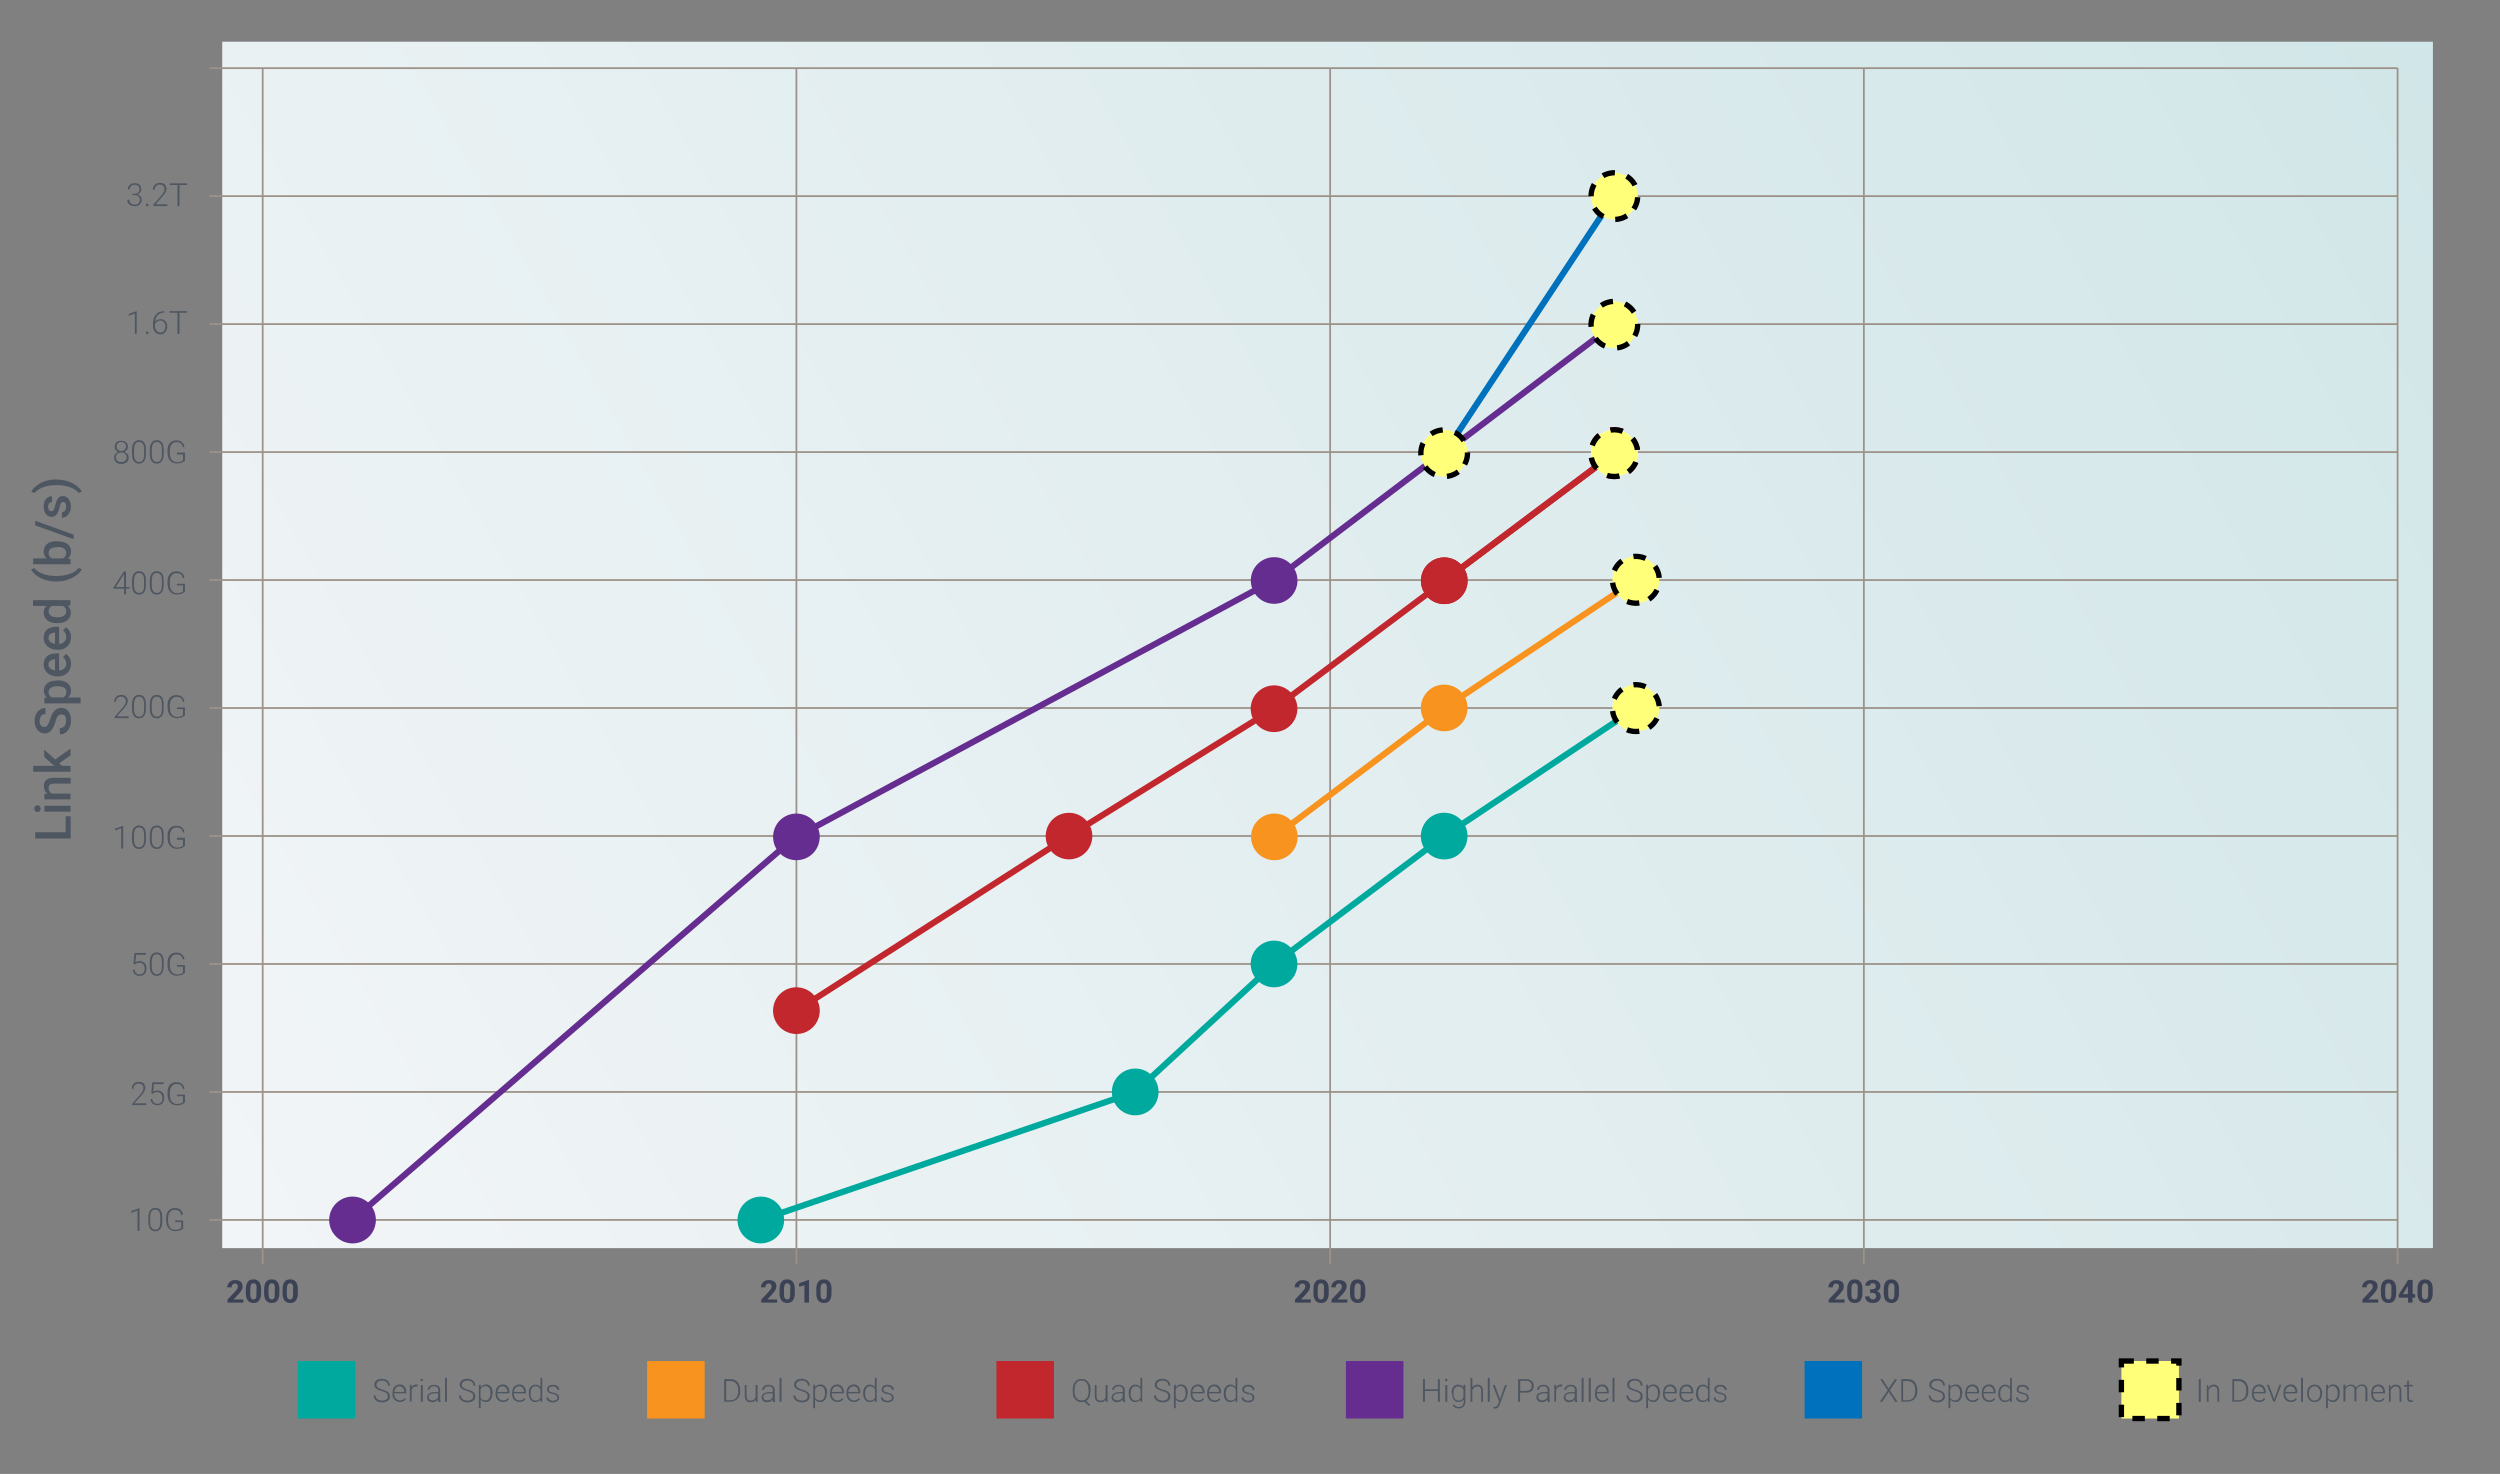<svg xmlns="http://www.w3.org/2000/svg" xmlns:xlink="http://www.w3.org/1999/xlink" x="0px" y="0px" viewBox="0 0 1408.5 830.4" style="enable-background:new 0 0 1408.5 830.4;" xml:space="preserve"><rect x="0" y="0" width="1408.5" height="830.4" fill="#808080" stroke="none"/><style type="text/css">	.st0{fill:#F15A24;}	.st1{fill:#39B54A;}	.st2{fill:#4D5661;}	.st3{fill:#FFFFFF;}	.st4{fill:#FBB03B;}	.st5{fill:#999999;}	.st6{fill:#662D91;}	.st7{fill:#0071BC;}	.st8{fill:#433F3B;}	.st9{fill:#202C39;}	.st10{fill:#0B132B;}	.st11{fill:#7D9EB2;}	.st12{fill:#B42025;}	.st13{fill:url(#SVGID_1_);}	.st14{display:none;}	.st15{display:inline;fill:none;stroke:#9C9289;stroke-miterlimit:10;}	.st16{fill:#3C4255;}	.st17{fill:none;stroke:#9C9289;stroke-miterlimit:10;}	.st18{fill:none;stroke:#662D91;stroke-width:3.5;stroke-miterlimit:10;}	.st19{fill:none;stroke:#C1272D;stroke-width:3.5;stroke-miterlimit:10;}	.st20{fill:#C1272D;}	.st21{fill:none;stroke:#0071BC;stroke-width:3.5;stroke-miterlimit:10;}	.st22{fill:#FFFF7A;stroke:#000000;stroke-width:3;stroke-miterlimit:10;stroke-dasharray:7;}	.st23{fill:#FFFFFF;stroke:#C1272D;stroke-width:3;stroke-miterlimit:10;stroke-dasharray:7;}	.st24{fill:none;stroke:#F7931E;stroke-width:3.5;stroke-miterlimit:10;}	.st25{fill:#F7931E;}	.st26{fill:none;stroke:#00A99D;stroke-width:3.5;stroke-miterlimit:10;}	.st27{fill:#00A99D;}</style><g id="Layer_3"></g><g id="Layer_1">	<linearGradient id="SVGID_1_" gradientUnits="userSpaceOnUse" x1="133.697" y1="717.964" x2="1362.12" y2="8.734">		<stop offset="6.926127e-07" style="stop-color:#F2F5F7"></stop>		<stop offset="1" style="stop-color:#D1E6E8"></stop>	</linearGradient>	<rect x="125.2" y="23.5" class="st13" width="1245.5" height="679.7"></rect>	<g id="table" class="st14">		<line class="st15" x1="115.3" y1="606.2" x2="1350.8" y2="606.2"></line>		<line class="st15" x1="115.3" y1="525.1" x2="1350.8" y2="525.1"></line>		<line class="st15" x1="115.3" y1="444" x2="1350.8" y2="444"></line>		<line class="st15" x1="115.3" y1="362.9" x2="1350.8" y2="362.9"></line>		<line class="st15" x1="115.3" y1="281.7" x2="1350.8" y2="281.7"></line>		<line class="st15" x1="115.3" y1="200.6" x2="1350.8" y2="200.6"></line>		<line class="st15" x1="115.3" y1="119.5" x2="1350.8" y2="119.5"></line>		<line class="st15" x1="1150.3" y1="38.4" x2="1150.3" y2="715.1"></line>		<line class="st15" x1="949.9" y1="38.4" x2="949.9" y2="715.1"></line>		<line class="st15" x1="749.4" y1="38.4" x2="749.4" y2="715.1"></line>		<line class="st15" x1="548.9" y1="38.4" x2="548.9" y2="715.1"></line>		<line class="st15" x1="348.4" y1="38.4" x2="348.4" y2="715.1"></line>		<line class="st15" x1="148" y1="38.4" x2="148" y2="715.1"></line>		<line class="st15" x1="115.3" y1="687.3" x2="1350.8" y2="687.3"></line>		<line class="st15" x1="1350.8" y1="38.4" x2="1350.8" y2="715.1"></line>		<line class="st15" x1="115.3" y1="38.4" x2="1350.8" y2="38.4"></line>	</g>	<g id="years">		<g>			<path class="st16" d="M137,733.9h-8.8v-1.7l4.1-4.4c0.6-0.6,1-1.2,1.3-1.6s0.4-0.9,0.4-1.3c0-0.6-0.1-1-0.4-1.3    c-0.3-0.3-0.7-0.5-1.2-0.5c-0.6,0-1,0.2-1.4,0.6c-0.3,0.4-0.5,0.9-0.5,1.6h-2.5c0-0.8,0.2-1.5,0.6-2.1s0.9-1.1,1.6-1.5    c0.7-0.4,1.5-0.5,2.3-0.5c1.3,0,2.3,0.3,3.1,0.9s1.1,1.5,1.1,2.7c0,0.6-0.2,1.3-0.5,1.9s-0.9,1.4-1.7,2.3l-2.9,3.1h5.5V733.9z"></path>			<path class="st16" d="M147.1,728.6c0,1.8-0.4,3.1-1.1,4.1s-1.8,1.4-3.2,1.4c-1.4,0-2.5-0.5-3.2-1.4s-1.1-2.2-1.1-4v-2.4    c0-1.8,0.4-3.1,1.1-4.1s1.8-1.4,3.2-1.4s2.5,0.5,3.2,1.4c0.7,0.9,1.1,2.2,1.1,4V728.6z M144.6,726c0-1.1-0.1-1.8-0.4-2.3    c-0.3-0.5-0.7-0.7-1.4-0.7c-0.6,0-1,0.2-1.3,0.7c-0.3,0.5-0.4,1.2-0.5,2.2v3.1c0,1,0.1,1.8,0.4,2.3c0.3,0.5,0.7,0.8,1.4,0.8    c0.6,0,1.1-0.2,1.3-0.7c0.3-0.5,0.4-1.2,0.4-2.2V726z"></path>			<path class="st16" d="M157.4,728.6c0,1.8-0.4,3.1-1.1,4.1s-1.8,1.4-3.2,1.4c-1.4,0-2.5-0.5-3.2-1.4s-1.1-2.2-1.1-4v-2.4    c0-1.8,0.4-3.1,1.1-4.1s1.8-1.4,3.2-1.4s2.5,0.5,3.2,1.4c0.7,0.9,1.1,2.2,1.1,4V728.6z M154.9,726c0-1.1-0.1-1.8-0.4-2.3    c-0.3-0.5-0.7-0.7-1.4-0.7c-0.6,0-1,0.2-1.3,0.7c-0.3,0.5-0.4,1.2-0.5,2.2v3.1c0,1,0.1,1.8,0.4,2.3c0.3,0.5,0.7,0.8,1.4,0.8    c0.6,0,1.1-0.2,1.3-0.7c0.3-0.5,0.4-1.2,0.4-2.2V726z"></path>			<path class="st16" d="M167.8,728.6c0,1.8-0.4,3.1-1.1,4.1s-1.8,1.4-3.2,1.4c-1.4,0-2.5-0.5-3.2-1.4s-1.1-2.2-1.1-4v-2.4    c0-1.8,0.4-3.1,1.1-4.1s1.8-1.4,3.2-1.4s2.5,0.5,3.2,1.4c0.7,0.9,1.1,2.2,1.1,4V728.6z M165.2,726c0-1.1-0.1-1.8-0.4-2.3    c-0.3-0.5-0.7-0.7-1.4-0.7c-0.6,0-1,0.2-1.3,0.7c-0.3,0.5-0.4,1.2-0.5,2.2v3.1c0,1,0.1,1.8,0.4,2.3c0.3,0.5,0.7,0.8,1.4,0.8    c0.6,0,1.1-0.2,1.3-0.7c0.3-0.5,0.4-1.2,0.4-2.2V726z"></path>		</g>		<g>			<path class="st2" d="M78.6,693.5h-1.1V682l-3.5,1.3v-1l4.4-1.6h0.2V693.5z"></path>			<path class="st2" d="M91.4,688.2c0,1.8-0.3,3.2-1,4.1c-0.7,0.9-1.6,1.4-2.9,1.4c-1.3,0-2.2-0.5-2.9-1.4s-1-2.3-1-4V686    c0-1.8,0.3-3.2,1-4.1s1.6-1.4,2.9-1.4c1.3,0,2.2,0.4,2.9,1.3c0.7,0.9,1,2.2,1,4V688.2z M90.3,685.9c0-1.5-0.2-2.6-0.7-3.3    s-1.2-1.1-2.2-1.1c-0.9,0-1.7,0.4-2.1,1.1s-0.7,1.8-0.7,3.2v2.5c0,1.5,0.2,2.6,0.7,3.3s1.2,1.2,2.2,1.2c0.9,0,1.6-0.4,2.1-1.1    s0.7-1.9,0.7-3.3V685.9z"></path>			<path class="st2" d="M103.3,692c-0.4,0.5-1,0.9-1.8,1.2s-1.7,0.4-2.7,0.4c-1,0-1.9-0.2-2.7-0.7s-1.4-1.2-1.8-2s-0.6-1.9-0.7-3    v-1.6c0-1.8,0.4-3.2,1.3-4.2c0.9-1,2.1-1.5,3.6-1.5c1.3,0,2.4,0.3,3.2,1c0.8,0.7,1.3,1.6,1.4,2.8h-1.1c-0.2-0.9-0.5-1.7-1.1-2.1    c-0.6-0.5-1.4-0.7-2.4-0.7c-1.2,0-2.1,0.4-2.8,1.3s-1,2-1,3.6v1.5c0,1,0.2,1.8,0.5,2.6c0.3,0.7,0.8,1.3,1.4,1.7    c0.6,0.4,1.3,0.6,2.1,0.6c0.9,0,1.7-0.1,2.4-0.4c0.4-0.2,0.8-0.4,1-0.7v-3.3h-3.4v-0.9h4.5V692z"></path>		</g>		<g>			<path class="st16" d="M437.7,733.9h-8.8v-1.7l4.1-4.4c0.6-0.6,1-1.2,1.3-1.6s0.4-0.9,0.4-1.3c0-0.6-0.1-1-0.4-1.3    c-0.3-0.3-0.7-0.5-1.2-0.5c-0.6,0-1,0.2-1.4,0.6c-0.3,0.4-0.5,0.9-0.5,1.6h-2.5c0-0.8,0.2-1.5,0.6-2.1s0.9-1.1,1.6-1.5    c0.7-0.4,1.5-0.5,2.3-0.5c1.3,0,2.3,0.3,3.1,0.9s1.1,1.5,1.1,2.7c0,0.6-0.2,1.3-0.5,1.9s-0.9,1.4-1.7,2.3l-2.9,3.1h5.5V733.9z"></path>			<path class="st16" d="M447.8,728.6c0,1.8-0.4,3.1-1.1,4.1s-1.8,1.4-3.2,1.4c-1.4,0-2.5-0.5-3.2-1.4s-1.1-2.2-1.1-4v-2.4    c0-1.8,0.4-3.1,1.1-4.1s1.8-1.4,3.2-1.4s2.5,0.5,3.2,1.4c0.7,0.9,1.1,2.2,1.1,4V728.6z M445.3,726c0-1.1-0.1-1.8-0.4-2.3    c-0.3-0.5-0.7-0.7-1.4-0.7c-0.6,0-1,0.2-1.3,0.7c-0.3,0.5-0.4,1.2-0.5,2.2v3.1c0,1,0.1,1.8,0.4,2.3c0.3,0.5,0.7,0.8,1.4,0.8    c0.6,0,1.1-0.2,1.3-0.7c0.3-0.5,0.4-1.2,0.4-2.2V726z"></path>			<path class="st16" d="M455.7,733.9h-2.5v-9.8l-3,0.9V723l5.3-1.9h0.3V733.9z"></path>			<path class="st16" d="M468.5,728.6c0,1.8-0.4,3.1-1.1,4.1s-1.8,1.4-3.2,1.4c-1.4,0-2.5-0.5-3.2-1.4s-1.1-2.2-1.1-4v-2.4    c0-1.8,0.4-3.1,1.1-4.1s1.8-1.4,3.2-1.4s2.5,0.5,3.2,1.4c0.7,0.9,1.1,2.2,1.1,4V728.6z M465.9,726c0-1.1-0.1-1.8-0.4-2.3    c-0.3-0.5-0.7-0.7-1.4-0.7c-0.6,0-1,0.2-1.3,0.7c-0.3,0.5-0.4,1.2-0.5,2.2v3.1c0,1,0.1,1.8,0.4,2.3c0.3,0.5,0.7,0.8,1.4,0.8    c0.6,0,1.1-0.2,1.3-0.7c0.3-0.5,0.4-1.2,0.4-2.2V726z"></path>		</g>		<g>			<path class="st16" d="M738.4,733.9h-8.8v-1.7l4.1-4.4c0.6-0.6,1-1.2,1.3-1.6s0.4-0.9,0.4-1.3c0-0.6-0.1-1-0.4-1.3    c-0.3-0.3-0.7-0.5-1.2-0.5c-0.6,0-1,0.2-1.4,0.6c-0.3,0.4-0.5,0.9-0.5,1.6h-2.5c0-0.8,0.2-1.5,0.6-2.1s0.9-1.1,1.6-1.5    c0.7-0.4,1.5-0.5,2.3-0.5c1.3,0,2.3,0.3,3.1,0.9s1.1,1.5,1.1,2.7c0,0.6-0.2,1.3-0.5,1.9s-0.9,1.4-1.7,2.3l-2.9,3.1h5.5V733.9z"></path>			<path class="st16" d="M748.6,728.6c0,1.8-0.4,3.1-1.1,4.1s-1.8,1.4-3.2,1.4c-1.4,0-2.5-0.5-3.2-1.4s-1.1-2.2-1.1-4v-2.4    c0-1.8,0.4-3.1,1.1-4.1s1.8-1.4,3.2-1.4s2.5,0.5,3.2,1.4c0.7,0.9,1.1,2.2,1.1,4V728.6z M746,726c0-1.1-0.1-1.8-0.4-2.3    c-0.3-0.5-0.7-0.7-1.4-0.7c-0.6,0-1,0.2-1.3,0.7c-0.3,0.5-0.4,1.2-0.5,2.2v3.1c0,1,0.1,1.8,0.4,2.3c0.3,0.5,0.7,0.8,1.4,0.8    c0.6,0,1.1-0.2,1.3-0.7c0.3-0.5,0.4-1.2,0.4-2.2V726z"></path>			<path class="st16" d="M759,733.9h-8.8v-1.7l4.1-4.4c0.6-0.6,1-1.2,1.3-1.6s0.4-0.9,0.4-1.3c0-0.6-0.1-1-0.4-1.3    c-0.3-0.3-0.7-0.5-1.2-0.5c-0.6,0-1,0.2-1.4,0.6c-0.3,0.4-0.5,0.9-0.5,1.6H750c0-0.8,0.2-1.5,0.6-2.1s0.9-1.1,1.6-1.5    c0.7-0.4,1.5-0.5,2.3-0.5c1.3,0,2.3,0.3,3.1,0.9s1.1,1.5,1.1,2.7c0,0.6-0.2,1.3-0.5,1.9s-0.9,1.4-1.7,2.3l-2.9,3.1h5.5V733.9z"></path>			<path class="st16" d="M769.2,728.6c0,1.8-0.4,3.1-1.1,4.1s-1.8,1.4-3.2,1.4c-1.4,0-2.5-0.5-3.2-1.4s-1.1-2.2-1.1-4v-2.4    c0-1.8,0.4-3.1,1.1-4.1s1.8-1.4,3.2-1.4s2.5,0.5,3.2,1.4c0.7,0.9,1.1,2.2,1.1,4V728.6z M766.7,726c0-1.1-0.1-1.8-0.4-2.3    c-0.3-0.5-0.7-0.7-1.4-0.7c-0.6,0-1,0.2-1.3,0.7c-0.3,0.5-0.4,1.2-0.5,2.2v3.1c0,1,0.1,1.8,0.4,2.3c0.3,0.5,0.7,0.8,1.4,0.8    c0.6,0,1.1-0.2,1.3-0.7c0.3-0.5,0.4-1.2,0.4-2.2V726z"></path>		</g>		<g>			<path class="st16" d="M1039.1,733.9h-8.8v-1.7l4.1-4.4c0.6-0.6,1-1.2,1.3-1.6s0.4-0.9,0.4-1.3c0-0.6-0.1-1-0.4-1.3    c-0.3-0.3-0.7-0.5-1.2-0.5c-0.6,0-1,0.2-1.4,0.6c-0.3,0.4-0.5,0.9-0.5,1.6h-2.5c0-0.8,0.2-1.5,0.6-2.1s0.9-1.1,1.6-1.5    c0.7-0.4,1.5-0.5,2.3-0.5c1.3,0,2.3,0.3,3.1,0.9s1.1,1.5,1.1,2.7c0,0.6-0.2,1.3-0.5,1.9s-0.9,1.4-1.7,2.3l-2.9,3.1h5.5V733.9z"></path>			<path class="st16" d="M1049.3,728.6c0,1.8-0.4,3.1-1.1,4.1s-1.8,1.4-3.2,1.4c-1.4,0-2.5-0.5-3.2-1.4s-1.1-2.2-1.1-4v-2.4    c0-1.8,0.4-3.1,1.1-4.1s1.8-1.4,3.2-1.4s2.5,0.5,3.2,1.4c0.7,0.9,1.1,2.2,1.1,4V728.6z M1046.7,726c0-1.1-0.1-1.8-0.4-2.3    c-0.3-0.5-0.7-0.7-1.4-0.7c-0.6,0-1,0.2-1.3,0.7c-0.3,0.5-0.4,1.2-0.5,2.2v3.1c0,1,0.1,1.8,0.4,2.3c0.3,0.5,0.7,0.8,1.4,0.8    c0.6,0,1.1-0.2,1.3-0.7c0.3-0.5,0.4-1.2,0.4-2.2V726z"></path>			<path class="st16" d="M1053.6,726.4h1.4c0.6,0,1.1-0.2,1.4-0.5s0.5-0.8,0.5-1.3c0-0.5-0.2-0.9-0.5-1.2s-0.7-0.4-1.3-0.4    c-0.5,0-0.9,0.1-1.2,0.4c-0.3,0.3-0.5,0.6-0.5,1h-2.5c0-0.7,0.2-1.3,0.5-1.8c0.4-0.5,0.9-0.9,1.5-1.2s1.4-0.4,2.1-0.4    c1.4,0,2.4,0.3,3.2,1c0.8,0.6,1.2,1.5,1.2,2.7c0,0.6-0.2,1.1-0.5,1.6s-0.8,0.9-1.4,1.1c0.7,0.3,1.3,0.6,1.6,1.2s0.5,1.1,0.5,1.8    c0,1.1-0.4,2-1.2,2.7s-1.9,1-3.3,1c-1.3,0-2.3-0.3-3.1-1s-1.2-1.6-1.2-2.7h2.5c0,0.5,0.2,0.9,0.5,1.2s0.8,0.5,1.3,0.5    c0.6,0,1.1-0.2,1.4-0.5c0.3-0.3,0.5-0.7,0.5-1.3c0-1.3-0.7-1.9-2.1-1.9h-1.3V726.4z"></path>			<path class="st16" d="M1069.9,728.6c0,1.8-0.4,3.1-1.1,4.1s-1.8,1.4-3.2,1.4c-1.4,0-2.5-0.5-3.2-1.4s-1.1-2.2-1.1-4v-2.4    c0-1.8,0.4-3.1,1.1-4.1s1.8-1.4,3.2-1.4s2.5,0.5,3.2,1.4c0.7,0.9,1.1,2.2,1.1,4V728.6z M1067.4,726c0-1.1-0.1-1.8-0.4-2.3    c-0.3-0.5-0.7-0.7-1.4-0.7c-0.6,0-1,0.2-1.3,0.7c-0.3,0.5-0.4,1.2-0.5,2.2v3.1c0,1,0.1,1.8,0.4,2.3c0.3,0.5,0.7,0.8,1.4,0.8    c0.6,0,1.1-0.2,1.3-0.7c0.3-0.5,0.4-1.2,0.4-2.2V726z"></path>		</g>		<g>			<path class="st16" d="M1339.8,733.9h-8.8v-1.7l4.1-4.4c0.6-0.6,1-1.2,1.3-1.6s0.4-0.9,0.4-1.3c0-0.6-0.1-1-0.4-1.3    c-0.3-0.3-0.7-0.5-1.2-0.5c-0.6,0-1,0.2-1.4,0.6c-0.3,0.4-0.5,0.9-0.5,1.6h-2.5c0-0.8,0.2-1.5,0.6-2.1s0.9-1.1,1.6-1.5    c0.7-0.4,1.5-0.5,2.3-0.5c1.3,0,2.3,0.3,3.1,0.9s1.1,1.5,1.1,2.7c0,0.6-0.2,1.3-0.5,1.9s-0.9,1.4-1.7,2.3l-2.9,3.1h5.5V733.9z"></path>			<path class="st16" d="M1350,728.6c0,1.8-0.4,3.1-1.1,4.1s-1.8,1.4-3.2,1.4c-1.4,0-2.5-0.5-3.2-1.4s-1.1-2.2-1.1-4v-2.4    c0-1.8,0.4-3.1,1.1-4.1s1.8-1.4,3.2-1.4s2.5,0.5,3.2,1.4c0.7,0.9,1.1,2.2,1.1,4V728.6z M1347.4,726c0-1.1-0.1-1.8-0.4-2.3    c-0.3-0.5-0.7-0.7-1.4-0.7c-0.6,0-1,0.2-1.3,0.7c-0.3,0.5-0.4,1.2-0.5,2.2v3.1c0,1,0.1,1.8,0.4,2.3c0.3,0.5,0.7,0.8,1.4,0.8    c0.6,0,1.1-0.2,1.3-0.7c0.3-0.5,0.4-1.2,0.4-2.2V726z"></path>			<path class="st16" d="M1359.2,729.1h1.5v2h-1.5v2.8h-2.5v-2.8h-5.2l-0.1-1.6l5.3-8.4h2.6V729.1z M1353.8,729.1h2.8v-4.5l-0.2,0.3    L1353.8,729.1z"></path>			<path class="st16" d="M1370.6,728.6c0,1.8-0.4,3.1-1.1,4.1s-1.8,1.4-3.2,1.4c-1.4,0-2.5-0.5-3.2-1.4s-1.1-2.2-1.1-4v-2.4    c0-1.8,0.4-3.1,1.1-4.1s1.8-1.4,3.2-1.4s2.5,0.5,3.2,1.4c0.7,0.9,1.1,2.2,1.1,4V728.6z M1368.1,726c0-1.1-0.1-1.8-0.4-2.3    c-0.3-0.5-0.7-0.7-1.4-0.7c-0.6,0-1,0.2-1.3,0.7c-0.3,0.5-0.4,1.2-0.5,2.2v3.1c0,1,0.1,1.8,0.4,2.3c0.3,0.5,0.7,0.8,1.4,0.8    c0.6,0,1.1-0.2,1.3-0.7c0.3-0.5,0.4-1.2,0.4-2.2V726z"></path>		</g>	</g>	<g id="speed">		<g>			<path class="st2" d="M82.5,622.6h-8v-0.8l4.4-5c0.7-0.8,1.2-1.5,1.5-2.1s0.4-1.1,0.4-1.6c0-0.8-0.2-1.4-0.7-1.9    c-0.5-0.5-1.1-0.7-2-0.7c-0.9,0-1.6,0.3-2.1,0.8s-0.8,1.3-0.8,2.1h-1c0-0.7,0.2-1.4,0.5-2s0.8-1.1,1.4-1.4s1.3-0.5,2.1-0.5    c1.2,0,2.1,0.3,2.7,0.9s1,1.5,1,2.5c0,0.6-0.2,1.3-0.6,2s-1,1.6-2,2.7l-3.6,4h6.7V622.6z"></path>			<path class="st2" d="M85.2,616l0.6-6.2h6.4v1h-5.5l-0.4,4.3c0.7-0.5,1.5-0.7,2.4-0.7c1.2,0,2.1,0.4,2.8,1.1s1,1.7,1,3    c0,1.3-0.3,2.4-1,3.1s-1.6,1.1-2.8,1.1c-1.1,0-2-0.3-2.7-0.9s-1.1-1.5-1.2-2.6h1c0.1,0.9,0.4,1.5,0.9,2c0.5,0.4,1.2,0.7,2,0.7    c0.9,0,1.6-0.3,2.1-0.9s0.7-1.4,0.7-2.5c0-0.9-0.3-1.7-0.8-2.3s-1.2-0.9-2.1-0.9c-0.5,0-0.9,0.1-1.3,0.2s-0.8,0.4-1.2,0.7    L85.2,616z"></path>			<path class="st2" d="M104.1,621.1c-0.4,0.5-1,0.9-1.8,1.2s-1.7,0.4-2.7,0.4c-1,0-1.9-0.2-2.7-0.7s-1.4-1.2-1.8-2s-0.6-1.9-0.7-3    v-1.6c0-1.8,0.4-3.2,1.3-4.2c0.9-1,2.1-1.5,3.6-1.5c1.3,0,2.4,0.3,3.2,1c0.8,0.7,1.3,1.6,1.4,2.8H103c-0.2-0.9-0.5-1.7-1.1-2.1    c-0.6-0.5-1.4-0.7-2.4-0.7c-1.2,0-2.1,0.4-2.8,1.3s-1,2-1,3.6v1.5c0,1,0.2,1.8,0.5,2.6c0.3,0.7,0.8,1.3,1.4,1.7    c0.6,0.4,1.3,0.6,2.1,0.6c0.9,0,1.7-0.1,2.4-0.4c0.4-0.2,0.8-0.4,1-0.7v-3.3h-3.4v-0.9h4.5V621.1z"></path>		</g>		<g>			<path class="st2" d="M75.2,543.1l0.6-6.2h6.4v1h-5.5l-0.4,4.3c0.7-0.5,1.5-0.7,2.4-0.7c1.2,0,2.1,0.4,2.8,1.1s1,1.7,1,3    c0,1.3-0.3,2.4-1,3.1s-1.6,1.1-2.8,1.1c-1.1,0-2-0.3-2.7-0.9s-1.1-1.5-1.2-2.6h1c0.1,0.9,0.4,1.5,0.9,2c0.5,0.4,1.2,0.7,2,0.7    c0.9,0,1.6-0.3,2.1-0.9s0.7-1.4,0.7-2.5c0-0.9-0.3-1.7-0.8-2.3s-1.2-0.9-2.1-0.9c-0.5,0-0.9,0.1-1.3,0.2s-0.8,0.4-1.2,0.7    L75.2,543.1z"></path>			<path class="st2" d="M92.2,544.3c0,1.8-0.3,3.2-1,4.1c-0.7,0.9-1.6,1.4-2.9,1.4c-1.3,0-2.2-0.5-2.9-1.4s-1-2.3-1-4v-2.3    c0-1.8,0.3-3.2,1-4.1s1.6-1.4,2.9-1.4c1.3,0,2.2,0.4,2.9,1.3c0.7,0.9,1,2.2,1,4V544.3z M91.2,542c0-1.5-0.2-2.6-0.7-3.3    s-1.2-1.1-2.2-1.1c-0.9,0-1.7,0.4-2.1,1.1s-0.7,1.8-0.7,3.2v2.5c0,1.5,0.2,2.6,0.7,3.3s1.2,1.2,2.2,1.2c0.9,0,1.6-0.4,2.1-1.1    s0.7-1.9,0.7-3.3V542z"></path>			<path class="st2" d="M104.1,548.1c-0.4,0.5-1,0.9-1.8,1.2s-1.7,0.4-2.7,0.4c-1,0-1.9-0.2-2.7-0.7s-1.4-1.2-1.8-2s-0.6-1.9-0.7-3    v-1.6c0-1.8,0.4-3.2,1.3-4.2c0.9-1,2.1-1.5,3.6-1.5c1.3,0,2.4,0.3,3.2,1c0.8,0.7,1.3,1.6,1.4,2.8H103c-0.2-0.9-0.5-1.7-1.1-2.1    c-0.6-0.5-1.4-0.7-2.4-0.7c-1.2,0-2.1,0.4-2.8,1.3s-1,2-1,3.6v1.5c0,1,0.2,1.8,0.5,2.6c0.3,0.7,0.8,1.3,1.4,1.7    c0.6,0.4,1.3,0.6,2.1,0.6c0.9,0,1.7-0.1,2.4-0.4c0.4-0.2,0.8-0.4,1-0.7v-3.3h-3.4v-0.9h4.5V548.1z"></path>		</g>		<g>			<path class="st2" d="M69.4,478.1h-1.1v-11.5l-3.5,1.3v-1l4.4-1.6h0.2V478.1z"></path>			<path class="st2" d="M82.2,472.8c0,1.8-0.3,3.2-1,4.1c-0.7,0.9-1.6,1.4-2.9,1.4c-1.3,0-2.2-0.5-2.9-1.4s-1-2.3-1-4v-2.3    c0-1.8,0.3-3.2,1-4.1s1.6-1.4,2.9-1.4c1.3,0,2.2,0.4,2.9,1.3c0.7,0.9,1,2.2,1,4V472.8z M81.2,470.5c0-1.5-0.2-2.6-0.7-3.3    s-1.2-1.1-2.2-1.1c-0.9,0-1.7,0.4-2.1,1.1s-0.7,1.8-0.7,3.2v2.5c0,1.5,0.2,2.6,0.7,3.3s1.2,1.2,2.2,1.2c0.9,0,1.6-0.4,2.1-1.1    s0.7-1.9,0.7-3.3V470.5z"></path>			<path class="st2" d="M92.2,472.8c0,1.8-0.3,3.2-1,4.1c-0.7,0.9-1.6,1.4-2.9,1.4c-1.3,0-2.2-0.5-2.9-1.4s-1-2.3-1-4v-2.3    c0-1.8,0.3-3.2,1-4.1s1.6-1.4,2.9-1.4c1.3,0,2.2,0.4,2.9,1.3c0.7,0.9,1,2.2,1,4V472.8z M91.2,470.5c0-1.5-0.2-2.6-0.7-3.3    s-1.2-1.1-2.2-1.1c-0.9,0-1.7,0.4-2.1,1.1s-0.7,1.8-0.7,3.2v2.5c0,1.5,0.2,2.6,0.7,3.3s1.2,1.2,2.2,1.2c0.9,0,1.6-0.4,2.1-1.1    s0.7-1.9,0.7-3.3V470.5z"></path>			<path class="st2" d="M104.1,476.6c-0.4,0.5-1,0.9-1.8,1.2s-1.7,0.4-2.7,0.4c-1,0-1.9-0.2-2.7-0.7s-1.4-1.2-1.8-2s-0.6-1.9-0.7-3    v-1.6c0-1.8,0.4-3.2,1.3-4.2c0.9-1,2.1-1.5,3.6-1.5c1.3,0,2.4,0.3,3.2,1c0.8,0.7,1.3,1.6,1.4,2.8H103c-0.2-0.9-0.5-1.7-1.1-2.1    c-0.6-0.5-1.4-0.7-2.4-0.7c-1.2,0-2.1,0.4-2.8,1.3s-1,2-1,3.6v1.5c0,1,0.2,1.8,0.5,2.6c0.3,0.7,0.8,1.3,1.4,1.7    c0.6,0.4,1.3,0.6,2.1,0.6c0.9,0,1.7-0.1,2.4-0.4c0.4-0.2,0.8-0.4,1-0.7v-3.3h-3.4V472h4.5V476.6z"></path>		</g>		<g>			<path class="st2" d="M72.6,404.6h-8v-0.8l4.4-5c0.7-0.8,1.2-1.5,1.5-2.1s0.4-1.1,0.4-1.6c0-0.8-0.2-1.4-0.7-1.9    c-0.5-0.5-1.1-0.7-2-0.7c-0.9,0-1.6,0.3-2.1,0.8s-0.8,1.3-0.8,2.1h-1c0-0.7,0.2-1.4,0.5-2s0.8-1.1,1.4-1.4s1.3-0.5,2.1-0.5    c1.2,0,2.1,0.3,2.7,0.9s1,1.5,1,2.5c0,0.6-0.2,1.3-0.6,2s-1,1.6-2,2.7l-3.6,4h6.7V404.6z"></path>			<path class="st2" d="M82.2,399.2c0,1.8-0.3,3.2-1,4.1c-0.7,0.9-1.6,1.4-2.9,1.4c-1.3,0-2.2-0.5-2.9-1.4s-1-2.3-1-4v-2.3    c0-1.8,0.3-3.2,1-4.1s1.6-1.4,2.9-1.4c1.3,0,2.2,0.4,2.9,1.3c0.7,0.9,1,2.2,1,4V399.2z M81.2,396.9c0-1.5-0.2-2.6-0.7-3.3    s-1.2-1.1-2.2-1.1c-0.9,0-1.7,0.4-2.1,1.1s-0.7,1.8-0.7,3.2v2.5c0,1.5,0.2,2.6,0.7,3.3s1.2,1.2,2.2,1.2c0.9,0,1.6-0.4,2.1-1.1    s0.7-1.9,0.7-3.3V396.9z"></path>			<path class="st2" d="M92.2,399.2c0,1.8-0.3,3.2-1,4.1c-0.7,0.9-1.6,1.4-2.9,1.4c-1.3,0-2.2-0.5-2.9-1.4s-1-2.3-1-4v-2.3    c0-1.8,0.3-3.2,1-4.1s1.6-1.4,2.9-1.4c1.3,0,2.2,0.4,2.9,1.3c0.7,0.9,1,2.2,1,4V399.2z M91.2,396.9c0-1.5-0.2-2.6-0.7-3.3    s-1.2-1.1-2.2-1.1c-0.9,0-1.7,0.4-2.1,1.1s-0.7,1.8-0.7,3.2v2.5c0,1.5,0.2,2.6,0.7,3.3s1.2,1.2,2.2,1.2c0.9,0,1.6-0.4,2.1-1.1    s0.7-1.9,0.7-3.3V396.9z"></path>			<path class="st2" d="M104.1,403c-0.4,0.5-1,0.9-1.8,1.2s-1.7,0.4-2.7,0.4c-1,0-1.9-0.2-2.7-0.7s-1.4-1.2-1.8-2s-0.6-1.9-0.7-3    v-1.6c0-1.8,0.4-3.2,1.3-4.2c0.9-1,2.1-1.5,3.6-1.5c1.3,0,2.4,0.3,3.2,1c0.8,0.7,1.3,1.6,1.4,2.8H103c-0.2-0.9-0.5-1.7-1.1-2.1    c-0.6-0.5-1.4-0.7-2.4-0.7c-1.2,0-2.1,0.4-2.8,1.3s-1,2-1,3.6v1.5c0,1,0.2,1.8,0.5,2.6c0.3,0.7,0.8,1.3,1.4,1.7    c0.6,0.4,1.3,0.6,2.1,0.6c0.9,0,1.7-0.1,2.4-0.4c0.4-0.2,0.8-0.4,1-0.7v-3.3h-3.4v-0.9h4.5V403z"></path>		</g>		<g>			<path class="st2" d="M71,330.7h2v0.9h-2v3.2h-1.1v-3.2h-6V331l5.9-9H71V330.7z M65.2,330.7h4.7v-7.3l-0.5,0.8L65.2,330.7z"></path>			<path class="st2" d="M82.2,329.5c0,1.8-0.3,3.2-1,4.1c-0.7,0.9-1.6,1.4-2.9,1.4c-1.3,0-2.2-0.5-2.9-1.4s-1-2.3-1-4v-2.3    c0-1.8,0.3-3.2,1-4.1s1.6-1.4,2.9-1.4c1.3,0,2.2,0.4,2.9,1.3c0.7,0.9,1,2.2,1,4V329.5z M81.2,327.2c0-1.5-0.2-2.6-0.7-3.3    s-1.2-1.1-2.2-1.1c-0.9,0-1.7,0.4-2.1,1.1s-0.7,1.8-0.7,3.2v2.5c0,1.5,0.2,2.6,0.7,3.3s1.2,1.2,2.2,1.2c0.9,0,1.6-0.4,2.1-1.1    s0.7-1.9,0.7-3.3V327.2z"></path>			<path class="st2" d="M92.2,329.5c0,1.8-0.3,3.2-1,4.1c-0.7,0.9-1.6,1.4-2.9,1.4c-1.3,0-2.2-0.5-2.9-1.4s-1-2.3-1-4v-2.3    c0-1.8,0.3-3.2,1-4.1s1.6-1.4,2.9-1.4c1.3,0,2.2,0.4,2.9,1.3c0.7,0.9,1,2.2,1,4V329.5z M91.2,327.2c0-1.5-0.2-2.6-0.7-3.3    s-1.2-1.1-2.2-1.1c-0.9,0-1.7,0.4-2.1,1.1s-0.7,1.8-0.7,3.2v2.5c0,1.5,0.2,2.6,0.7,3.3s1.2,1.2,2.2,1.2c0.9,0,1.6-0.4,2.1-1.1    s0.7-1.9,0.7-3.3V327.2z"></path>			<path class="st2" d="M104.1,333.3c-0.4,0.5-1,0.9-1.8,1.2s-1.7,0.4-2.7,0.4c-1,0-1.9-0.2-2.7-0.7s-1.4-1.2-1.8-2s-0.6-1.9-0.7-3    v-1.6c0-1.8,0.4-3.2,1.3-4.2c0.9-1,2.1-1.5,3.6-1.5c1.3,0,2.4,0.3,3.2,1c0.8,0.7,1.3,1.6,1.4,2.8H103c-0.2-0.9-0.5-1.7-1.1-2.1    c-0.6-0.5-1.4-0.7-2.4-0.7c-1.2,0-2.1,0.4-2.8,1.3s-1,2-1,3.6v1.5c0,1,0.2,1.8,0.5,2.6c0.3,0.7,0.8,1.3,1.4,1.7    c0.6,0.4,1.3,0.6,2.1,0.6c0.9,0,1.7-0.1,2.4-0.4c0.4-0.2,0.8-0.4,1-0.7v-3.3h-3.4v-0.9h4.5V333.3z"></path>		</g>		<g>			<path class="st2" d="M72.1,251.6c0,0.7-0.2,1.3-0.6,1.8s-0.9,0.9-1.5,1.2c0.7,0.3,1.3,0.7,1.8,1.2s0.7,1.2,0.7,2    c0,1.1-0.4,2-1.1,2.6c-0.7,0.6-1.7,1-3,1c-1.2,0-2.2-0.3-3-1s-1.1-1.5-1.1-2.6c0-0.7,0.2-1.4,0.6-1.9s1-1,1.8-1.2    c-0.6-0.2-1.1-0.6-1.5-1.2s-0.6-1.1-0.6-1.8c0-1.1,0.3-1.9,1-2.5s1.6-0.9,2.7-0.9s2,0.3,2.7,0.9S72.1,250.5,72.1,251.6z     M71.4,257.7c0-0.8-0.3-1.5-0.9-2s-1.3-0.8-2.2-0.8s-1.6,0.3-2.2,0.8s-0.8,1.2-0.8,2s0.3,1.5,0.8,1.9c0.5,0.5,1.3,0.7,2.2,0.7    c0.9,0,1.6-0.2,2.2-0.7S71.4,258.5,71.4,257.7z M71,251.5c0-0.7-0.3-1.3-0.8-1.8s-1.2-0.7-1.9-0.7c-0.8,0-1.4,0.2-1.9,0.7    c-0.5,0.5-0.7,1.1-0.7,1.9c0,0.8,0.2,1.4,0.7,1.8s1.1,0.7,1.9,0.7c0.8,0,1.4-0.2,1.9-0.7S71,252.3,71,251.5z"></path>			<path class="st2" d="M82.2,255.7c0,1.8-0.3,3.2-1,4.1c-0.7,0.9-1.6,1.4-2.9,1.4c-1.3,0-2.2-0.5-2.9-1.4s-1-2.3-1-4v-2.3    c0-1.8,0.3-3.2,1-4.1s1.6-1.4,2.9-1.4c1.3,0,2.2,0.4,2.9,1.3c0.7,0.9,1,2.2,1,4V255.7z M81.2,253.4c0-1.5-0.2-2.6-0.7-3.3    s-1.2-1.1-2.2-1.1c-0.9,0-1.7,0.4-2.1,1.1s-0.7,1.8-0.7,3.2v2.5c0,1.5,0.2,2.6,0.7,3.3s1.2,1.2,2.2,1.2c0.9,0,1.6-0.4,2.1-1.1    s0.7-1.9,0.7-3.3V253.4z"></path>			<path class="st2" d="M92.2,255.7c0,1.8-0.3,3.2-1,4.1c-0.7,0.9-1.6,1.4-2.9,1.4c-1.3,0-2.2-0.5-2.9-1.4s-1-2.3-1-4v-2.3    c0-1.8,0.3-3.2,1-4.1s1.6-1.4,2.9-1.4c1.3,0,2.2,0.4,2.9,1.3c0.7,0.9,1,2.2,1,4V255.7z M91.2,253.4c0-1.5-0.2-2.6-0.7-3.3    s-1.2-1.1-2.2-1.1c-0.9,0-1.7,0.4-2.1,1.1s-0.7,1.8-0.7,3.2v2.5c0,1.5,0.2,2.6,0.7,3.3s1.2,1.2,2.2,1.2c0.9,0,1.6-0.4,2.1-1.1    s0.7-1.9,0.7-3.3V253.4z"></path>			<path class="st2" d="M104.1,259.5c-0.4,0.5-1,0.9-1.8,1.2s-1.7,0.4-2.7,0.4c-1,0-1.9-0.2-2.7-0.7s-1.4-1.2-1.8-2s-0.6-1.9-0.7-3    v-1.6c0-1.8,0.4-3.2,1.3-4.2c0.9-1,2.1-1.5,3.6-1.5c1.3,0,2.4,0.3,3.2,1c0.8,0.7,1.3,1.6,1.4,2.8H103c-0.2-0.9-0.5-1.7-1.1-2.1    c-0.6-0.5-1.4-0.7-2.4-0.7c-1.2,0-2.1,0.4-2.8,1.3s-1,2-1,3.6v1.5c0,1,0.2,1.8,0.5,2.6c0.3,0.7,0.8,1.3,1.4,1.7    c0.6,0.4,1.3,0.6,2.1,0.6c0.9,0,1.7-0.1,2.4-0.4c0.4-0.2,0.8-0.4,1-0.7v-3.3h-3.4V255h4.5V259.5z"></path>		</g>		<g>			<path class="st2" d="M77,188.1H76v-11.5l-3.5,1.3v-1l4.4-1.6H77V188.1z"></path>			<path class="st2" d="M82.2,187.5c0-0.2,0.1-0.4,0.2-0.5c0.1-0.1,0.3-0.2,0.5-0.2s0.4,0.1,0.6,0.2c0.1,0.1,0.2,0.3,0.2,0.5    s-0.1,0.4-0.2,0.5c-0.1,0.1-0.3,0.2-0.6,0.2s-0.4-0.1-0.5-0.2C82.2,187.9,82.2,187.7,82.2,187.5z"></path>			<path class="st2" d="M92.6,175.2v0.9h-0.1c-1.5,0-2.7,0.5-3.6,1.4s-1.4,2.2-1.5,3.8c0.4-0.5,0.8-0.9,1.3-1.1s1.2-0.4,1.8-0.4    c1.1,0,2,0.4,2.7,1.2c0.7,0.8,1,1.8,1,3c0,0.8-0.2,1.6-0.5,2.2s-0.8,1.2-1.3,1.6c-0.6,0.4-1.2,0.6-2,0.6c-1.2,0-2.2-0.4-3-1.3    c-0.8-0.9-1.2-2-1.2-3.4v-1.1c0-2.3,0.5-4.1,1.6-5.3c1-1.3,2.5-1.9,4.4-1.9H92.6z M90.4,180.6c-0.7,0-1.3,0.2-1.9,0.6    c-0.6,0.4-1,0.9-1.2,1.5v0.9c0,1.1,0.3,2,0.9,2.7c0.6,0.7,1.3,1.1,2.2,1.1c0.8,0,1.5-0.3,2-1s0.8-1.5,0.8-2.5    c0-1-0.3-1.8-0.8-2.4S91.3,180.6,90.4,180.6z"></path>			<path class="st2" d="M105.5,176.2h-4.4v11.9H100v-11.9h-4.4v-0.9h9.8V176.2z"></path>		</g>		<g>			<path class="st2" d="M74.5,109.2h1.1c0.6,0,1.1-0.1,1.6-0.3c0.5-0.2,0.8-0.5,1-0.9c0.2-0.4,0.4-0.8,0.4-1.3    c0-0.8-0.2-1.5-0.7-1.9s-1.1-0.7-2-0.7c-0.8,0-1.5,0.2-2,0.7c-0.5,0.5-0.8,1.1-0.8,1.9H72c0-0.7,0.2-1.3,0.5-1.8s0.8-1,1.4-1.3    s1.2-0.4,2-0.4c1.2,0,2.1,0.3,2.7,0.9s1,1.5,1,2.6c0,0.6-0.2,1.2-0.6,1.7c-0.4,0.5-0.9,0.9-1.6,1.2c0.8,0.2,1.4,0.6,1.8,1.1    c0.4,0.5,0.6,1.2,0.6,1.9c0,1.1-0.4,2-1.1,2.6s-1.7,1-2.9,1c-0.8,0-1.5-0.2-2.1-0.5s-1.1-0.7-1.5-1.3c-0.3-0.5-0.5-1.2-0.5-1.9    h1.1c0,0.8,0.3,1.5,0.9,2s1.3,0.8,2.2,0.8c0.9,0,1.6-0.2,2.1-0.7c0.5-0.5,0.8-1.1,0.8-2c0-0.9-0.3-1.5-0.8-2s-1.4-0.7-2.4-0.7    h-1.1V109.2z"></path>			<path class="st2" d="M82.2,115.5c0-0.2,0.1-0.4,0.2-0.5c0.1-0.1,0.3-0.2,0.5-0.2s0.4,0.1,0.6,0.2c0.1,0.1,0.2,0.3,0.2,0.5    s-0.1,0.4-0.2,0.5c-0.1,0.1-0.3,0.2-0.6,0.2s-0.4-0.1-0.5-0.2C82.2,115.9,82.2,115.7,82.2,115.5z"></path>			<path class="st2" d="M94.4,116.1h-8v-0.8l4.4-5c0.7-0.8,1.2-1.5,1.5-2.1s0.4-1.1,0.4-1.6c0-0.8-0.2-1.4-0.7-1.9    c-0.5-0.5-1.1-0.7-2-0.7c-0.9,0-1.6,0.3-2.1,0.8s-0.8,1.3-0.8,2.1h-1c0-0.7,0.2-1.4,0.5-2s0.8-1.1,1.4-1.4s1.3-0.5,2.1-0.5    c1.2,0,2.1,0.3,2.7,0.9s1,1.5,1,2.5c0,0.6-0.2,1.3-0.6,2s-1,1.6-2,2.7l-3.6,4h6.7V116.1z"></path>			<path class="st2" d="M105.5,104.2h-4.4v11.9H100v-11.9h-4.4v-0.9h9.8V104.2z"></path>		</g>	</g>	<g>		<line class="st17" x1="118" y1="615.2" x2="1350.8" y2="615.2"></line>		<line class="st17" x1="118" y1="543.1" x2="1350.8" y2="543.1"></line>		<line class="st17" x1="118" y1="471" x2="1350.8" y2="471"></line>		<line class="st17" x1="118" y1="398.9" x2="1350.8" y2="398.9"></line>		<line class="st17" x1="118" y1="326.8" x2="1350.8" y2="326.8"></line>		<line class="st17" x1="118" y1="254.7" x2="1350.8" y2="254.7"></line>		<line class="st17" x1="118" y1="182.6" x2="1350.8" y2="182.6"></line>		<line class="st17" x1="118" y1="110.5" x2="1350.8" y2="110.5"></line>		<line class="st17" x1="1050.1" y1="38.4" x2="1050.1" y2="712.3"></line>		<line class="st17" x1="749.4" y1="38.4" x2="749.4" y2="712.3"></line>		<line class="st17" x1="448.7" y1="38.4" x2="448.7" y2="712.3"></line>		<line class="st17" x1="148" y1="38.4" x2="148" y2="712.3"></line>		<line class="st17" x1="1350.8" y1="38.4" x2="1350.8" y2="712.3"></line>		<line class="st17" x1="118" y1="687.3" x2="1350.8" y2="687.3"></line>		<line class="st17" x1="118" y1="38.4" x2="1350.8" y2="38.4"></line>	</g>	<g>		<g>			<line class="st18" x1="198.6" y1="687.3" x2="448.7" y2="471"></line>			<g>				<path class="st6" d="M207.3,697.3c-5.5,4.8-13.8,4.2-18.6-1.3s-4.2-13.8,1.3-18.6c5.5-4.8,13.8-4.2,18.6,1.3     C213.3,684.2,212.7,692.5,207.3,697.3z"></path>			</g>		</g>	</g>	<g>		<g>			<line class="st19" x1="448.7" y1="569.4" x2="602.2" y2="471"></line>			<g>				<path class="st20" d="M455.8,580.5c-6.1,3.9-14.3,2.1-18.2-4c-3.9-6.1-2.1-14.3,4-18.2c6.1-3.9,14.3-2.1,18.2,4     C463.7,568.5,461.9,576.6,455.8,580.5z"></path>			</g>		</g>	</g>	<g>		<g>			<line class="st19" x1="602.2" y1="471" x2="717.8" y2="399.2"></line>			<g>				<path class="st20" d="M609.2,482.2c-6.2,3.8-14.3,1.9-18.1-4.2c-3.8-6.2-1.9-14.3,4.2-18.1c6.2-3.8,14.3-1.9,18.1,4.2     C617.3,470.2,615.4,478.4,609.2,482.2z"></path>			</g>		</g>	</g>	<g>		<g>			<line class="st18" x1="448.7" y1="471.5" x2="717.8" y2="326.8"></line>			<g>				<path class="st6" d="M454.9,483.1c-6.4,3.4-14.4,1-17.8-5.4s-1-14.4,5.4-17.8c6.4-3.4,14.4-1,17.8,5.4     C463.7,471.7,461.3,479.7,454.9,483.1z"></path>			</g>		</g>	</g>	<g>		<line class="st18" x1="717.8" y1="327" x2="813.7" y2="254.3"></line>		<g>			<path class="st6" d="M725.8,337.5c-5.8,4.4-14,3.3-18.4-2.5c-4.4-5.8-3.3-14,2.5-18.4c5.8-4.4,14-3.3,18.4,2.5    C732.7,324.9,731.6,333.1,725.8,337.5z"></path>		</g>	</g>	<g>		<line class="st21" x1="813.7" y1="255.3" x2="909.5" y2="110.5"></line>		<g>			<path class="st22" d="M920.5,117.7c4-6.1,2.3-14.2-3.7-18.2c-6.1-4-14.2-2.3-18.2,3.7c-4,6.1-2.3,14.2,3.7,18.2    C908.3,125.5,916.5,123.8,920.5,117.7z"></path>		</g>	</g>	<g>		<line class="st18" x1="813.7" y1="255.3" x2="909.5" y2="182.6"></line>		<g>			<path class="st22" d="M821.6,265.8c-5.8,4.4-14,3.3-18.4-2.5c-4.4-5.8-3.3-14,2.5-18.4c5.8-4.4,14-3.3,18.4,2.5    C828.5,253.1,827.4,261.4,821.6,265.8z"></path>		</g>	</g>	<g>		<path class="st22" d="M917.5,193.4c-5.8,4.4-14,3.3-18.4-2.5c-4.4-5.8-3.3-14,2.5-18.4c5.8-4.4,14-3.3,18.4,2.5   C924.4,180.7,923.2,189,917.5,193.4z"></path>	</g>	<g>		<g>			<line class="st19" x1="717.8" y1="399.3" x2="813.7" y2="327.4"></line>			<g>				<path class="st20" d="M725.7,409.8c-5.8,4.4-14.1,3.2-18.4-2.6c-4.4-5.8-3.2-14.1,2.6-18.4c5.8-4.4,14.1-3.2,18.4,2.6     C732.7,397.2,731.5,405.4,725.7,409.8z"></path>			</g>		</g>	</g>	<g>		<line class="st19" x1="813.7" y1="327.2" x2="909.5" y2="255.3"></line>		<g>			<path class="st20" d="M821.6,337.7c-5.8,4.4-14.1,3.2-18.4-2.6c-4.4-5.8-3.2-14.1,2.6-18.4c5.8-4.4,14.1-3.2,18.4,2.6    C828.6,325.1,827.4,333.3,821.6,337.7z"></path>		</g>		<g>			<path class="st23" d="M917.4,265.8c5.8-4.4,7-12.6,2.6-18.4s-12.6-7-18.4-2.6c-5.8,4.4-7,12.6-2.6,18.4    C903.3,269,911.6,270.2,917.4,265.8z"></path>		</g>	</g>	<g>		<line class="st19" x1="813.7" y1="327.2" x2="909.5" y2="255.3"></line>		<g>			<path class="st20" d="M821.6,337.7c-5.8,4.4-14.1,3.2-18.4-2.6c-4.4-5.8-3.2-14.1,2.6-18.4c5.8-4.4,14.1-3.2,18.4,2.6    C828.6,325.1,827.4,333.3,821.6,337.7z"></path>		</g>		<g>			<path class="st22" d="M917.4,265.8c5.8-4.4,7-12.6,2.6-18.4s-12.6-7-18.4-2.6c-5.8,4.4-7,12.6-2.6,18.4    C903.3,269,911.6,270.2,917.4,265.8z"></path>		</g>	</g>	<g>		<g>			<line class="st24" x1="718" y1="471.5" x2="813.7" y2="399.3"></line>			<g>				<path class="st25" d="M725.9,482c-5.8,4.4-14.1,3.2-18.4-2.6c-4.4-5.8-3.2-14.1,2.6-18.4c5.8-4.4,14.1-3.2,18.4,2.6     S731.7,477.6,725.9,482z"></path>			</g>		</g>	</g>	<g>		<line class="st24" x1="813.7" y1="398.9" x2="921.7" y2="326.7"></line>		<g>			<path class="st25" d="M821,409.8c-6,4-14.2,2.4-18.3-3.6c-4-6-2.4-14.2,3.6-18.3c6-4,14.2-2.4,18.3,3.6    C828.6,397.6,827,405.8,821,409.8z"></path>		</g>		<g>			<path class="st22" d="M929,337.6c6-4,7.7-12.2,3.6-18.3c-4-6-12.2-7.7-18.3-3.6c-6,4-7.7,12.2-3.6,18.3    C914.8,340,923,341.7,929,337.6z"></path>		</g>	</g>	<g>		<g>			<line class="st26" x1="428.6" y1="687.3" x2="639.6" y2="615.2"></line>			<g>				<path class="st27" d="M432.9,699.8c-6.9,2.4-14.4-1.3-16.7-8.2s1.3-14.4,8.2-16.7c6.9-2.4,14.4,1.3,16.7,8.2     S439.8,697.4,432.9,699.8z"></path>			</g>		</g>	</g>	<g>		<g>			<line class="st26" x1="639.6" y1="615.2" x2="717.8" y2="543.1"></line>			<g>				<path class="st27" d="M648.5,624.9c-5.3,4.9-13.7,4.6-18.6-0.8c-4.9-5.3-4.6-13.7,0.8-18.6c5.3-4.9,13.7-4.6,18.6,0.8     C654.2,611.7,653.8,620,648.5,624.9z"></path>			</g>		</g>	</g>	<g>		<g>			<line class="st26" x1="717.8" y1="543.1" x2="813.7" y2="471"></line>			<g>				<path class="st27" d="M725.7,553.6c-5.8,4.4-14.1,3.2-18.4-2.6c-4.4-5.8-3.2-14.1,2.6-18.4c5.8-4.4,14.1-3.2,18.4,2.6     S731.6,549.3,725.7,553.6z"></path>			</g>		</g>	</g>	<g>		<line class="st26" x1="813.7" y1="471" x2="921.7" y2="398.9"></line>		<g>			<path class="st27" d="M821,482c-6,4-14.2,2.4-18.3-3.6c-4-6-2.4-14.2,3.6-18.3c6-4,14.2-2.4,18.3,3.6    C828.6,469.8,827,477.9,821,482z"></path>		</g>		<g>			<path class="st22" d="M929,409.9c6-4,7.7-12.2,3.6-18.3c-4-6-12.2-7.7-18.3-3.6c-6,4-7.7,12.2-3.6,18.3S923,413.9,929,409.9z"></path>		</g>	</g>	<g>		<rect x="167.8" y="766.8" class="st27" width="32.4" height="32.4"></rect>		<g>			<path class="st2" d="M218.5,786.6c0-0.7-0.2-1.3-0.7-1.7c-0.5-0.4-1.4-0.8-2.7-1.2c-1.3-0.4-2.3-0.8-2.9-1.2    c-0.9-0.6-1.3-1.4-1.3-2.4c0-1,0.4-1.8,1.2-2.4c0.8-0.6,1.8-0.9,3.1-0.9c0.8,0,1.6,0.2,2.3,0.5s1.2,0.8,1.6,1.4s0.6,1.2,0.6,2    h-1.1c0-0.9-0.3-1.6-0.9-2.1s-1.4-0.8-2.4-0.8c-1,0-1.8,0.2-2.3,0.7c-0.6,0.4-0.9,1-0.9,1.7c0,0.7,0.3,1.2,0.8,1.6    c0.5,0.4,1.4,0.8,2.5,1.1c1.1,0.3,2,0.6,2.6,1s1,0.7,1.3,1.2s0.4,1,0.4,1.7c0,1-0.4,1.8-1.2,2.4s-1.9,0.9-3.2,0.9    c-0.9,0-1.7-0.2-2.5-0.5s-1.3-0.8-1.7-1.4s-0.6-1.2-0.6-2h1.1c0,0.9,0.3,1.6,1,2.1s1.6,0.8,2.7,0.8c1,0,1.8-0.2,2.4-0.7    S218.5,787.4,218.5,786.6z"></path>			<path class="st2" d="M225.3,789.9c-0.8,0-1.5-0.2-2.2-0.6s-1.2-1-1.5-1.7c-0.4-0.7-0.5-1.5-0.5-2.4v-0.4c0-0.9,0.2-1.7,0.5-2.5    s0.8-1.3,1.5-1.7s1.3-0.6,2.1-0.6c1.2,0,2.1,0.4,2.7,1.2c0.7,0.8,1,1.9,1,3.2v0.6h-6.8v0.2c0,1.1,0.3,2,0.9,2.7    c0.6,0.7,1.4,1.1,2.3,1.1c0.6,0,1.1-0.1,1.5-0.3s0.8-0.5,1.2-1l0.7,0.5C227.9,789.4,226.8,789.9,225.3,789.9z M225.1,781    c-0.8,0-1.5,0.3-2,0.9s-0.9,1.4-1,2.3h5.7v-0.1c0-0.9-0.3-1.7-0.8-2.2S225.9,781,225.1,781z"></path>			<path class="st2" d="M235.3,781.2c-0.2,0-0.5-0.1-0.7-0.1c-0.7,0-1.2,0.2-1.7,0.5s-0.8,0.9-1,1.6v6.5h-1v-9.5h1l0,1.5    c0.6-1.1,1.5-1.7,2.7-1.7c0.3,0,0.5,0,0.7,0.1L235.3,781.2z"></path>			<path class="st2" d="M236.9,777.5c0-0.2,0.1-0.4,0.2-0.5s0.3-0.2,0.5-0.2s0.4,0.1,0.5,0.2s0.2,0.3,0.2,0.5c0,0.2-0.1,0.4-0.2,0.5    c-0.1,0.1-0.3,0.2-0.5,0.2s-0.4-0.1-0.5-0.2C237,777.9,236.9,777.7,236.9,777.5z M238.2,789.8h-1.1v-9.5h1.1V789.8z"></path>			<path class="st2" d="M247,789.8c-0.1-0.3-0.2-0.7-0.2-1.3c-0.4,0.5-0.8,0.9-1.4,1.1c-0.6,0.3-1.2,0.4-1.8,0.4    c-0.9,0-1.7-0.3-2.2-0.8s-0.8-1.2-0.8-1.9c0-0.9,0.4-1.7,1.2-2.2s1.8-0.8,3.2-0.8h1.9v-1.1c0-0.7-0.2-1.2-0.6-1.6s-1-0.6-1.8-0.6    c-0.7,0-1.3,0.2-1.8,0.6s-0.7,0.8-0.7,1.4l-1.1,0c0-0.8,0.4-1.4,1.1-2c0.7-0.6,1.6-0.8,2.6-0.8c1.1,0,1.9,0.3,2.5,0.8    c0.6,0.5,0.9,1.3,0.9,2.2v4.5c0,0.9,0.1,1.6,0.3,2.1v0.1H247z M243.7,789c0.7,0,1.3-0.2,1.9-0.5s1-0.8,1.2-1.4v-2.1h-1.9    c-1,0-1.9,0.2-2.5,0.6c-0.6,0.4-0.9,0.9-0.9,1.5c0,0.5,0.2,1,0.6,1.3S243.1,789,243.7,789z"></path>			<path class="st2" d="M251.8,789.8h-1.1v-13.5h1.1V789.8z"></path>			<path class="st2" d="M266.6,786.6c0-0.7-0.2-1.3-0.7-1.7c-0.5-0.4-1.4-0.8-2.7-1.2c-1.3-0.4-2.3-0.8-2.9-1.2    c-0.9-0.6-1.3-1.4-1.3-2.4c0-1,0.4-1.8,1.2-2.4c0.8-0.6,1.8-0.9,3.1-0.9c0.8,0,1.6,0.2,2.3,0.5s1.2,0.8,1.6,1.4s0.6,1.2,0.6,2    h-1.1c0-0.9-0.3-1.6-0.9-2.1s-1.4-0.8-2.4-0.8c-1,0-1.8,0.2-2.3,0.7c-0.6,0.4-0.9,1-0.9,1.7c0,0.7,0.3,1.2,0.8,1.6    c0.5,0.4,1.4,0.8,2.5,1.1c1.1,0.3,2,0.6,2.6,1s1,0.7,1.3,1.2s0.4,1,0.4,1.7c0,1-0.4,1.8-1.2,2.4s-1.9,0.9-3.2,0.9    c-0.9,0-1.7-0.2-2.5-0.5s-1.3-0.8-1.7-1.4s-0.6-1.2-0.6-2h1.1c0,0.9,0.3,1.6,1,2.1s1.6,0.8,2.7,0.8c1,0,1.8-0.2,2.4-0.7    S266.6,787.4,266.6,786.6z"></path>			<path class="st2" d="M277.4,785.1c0,1.5-0.3,2.7-1,3.5c-0.7,0.9-1.5,1.3-2.6,1.3c-1.3,0-2.3-0.5-3-1.4v4.9h-1v-13.2h1l0.1,1.3    c0.7-1,1.7-1.5,3-1.5c1.1,0,2,0.4,2.7,1.3s1,2.1,1,3.6V785.1z M276.3,784.9c0-1.2-0.2-2.2-0.7-2.9s-1.2-1.1-2.1-1.1    c-0.6,0-1.2,0.2-1.7,0.5s-0.8,0.8-1.1,1.4v4.6c0.3,0.5,0.6,1,1.1,1.2s1,0.4,1.7,0.4c0.9,0,1.6-0.4,2.1-1.1    C276.1,787.3,276.3,786.3,276.3,784.9z"></path>			<path class="st2" d="M283.4,789.9c-0.8,0-1.5-0.2-2.2-0.6s-1.2-1-1.5-1.7c-0.4-0.7-0.5-1.5-0.5-2.4v-0.4c0-0.9,0.2-1.7,0.5-2.5    s0.8-1.3,1.5-1.7s1.3-0.6,2.1-0.6c1.2,0,2.1,0.4,2.7,1.2c0.7,0.8,1,1.9,1,3.2v0.6h-6.8v0.2c0,1.1,0.3,2,0.9,2.7    c0.6,0.7,1.4,1.1,2.3,1.1c0.6,0,1.1-0.1,1.5-0.3s0.8-0.5,1.2-1l0.7,0.5C286,789.4,284.9,789.9,283.4,789.9z M283.2,781    c-0.8,0-1.5,0.3-2,0.9s-0.9,1.4-1,2.3h5.7v-0.1c0-0.9-0.3-1.7-0.8-2.2S284,781,283.2,781z"></path>			<path class="st2" d="M292.7,789.9c-0.8,0-1.5-0.2-2.2-0.6s-1.2-1-1.5-1.7c-0.4-0.7-0.5-1.5-0.5-2.4v-0.4c0-0.9,0.2-1.7,0.5-2.5    s0.8-1.3,1.5-1.7s1.3-0.6,2.1-0.6c1.2,0,2.1,0.4,2.7,1.2c0.7,0.8,1,1.9,1,3.2v0.6h-6.8v0.2c0,1.1,0.3,2,0.9,2.7    c0.6,0.7,1.4,1.1,2.3,1.1c0.6,0,1.1-0.1,1.5-0.3s0.8-0.5,1.2-1l0.7,0.5C295.3,789.4,294.2,789.9,292.7,789.9z M292.5,781    c-0.8,0-1.5,0.3-2,0.9s-0.9,1.4-1,2.3h5.7v-0.1c0-0.9-0.3-1.7-0.8-2.2S293.3,781,292.5,781z"></path>			<path class="st2" d="M297.9,784.9c0-1.5,0.3-2.7,1-3.5s1.6-1.3,2.7-1.3c1.3,0,2.3,0.5,2.9,1.5v-5.3h1v13.5h-1l0-1.3    c-0.7,1-1.7,1.4-3,1.4c-1.1,0-2-0.4-2.6-1.3s-1-2.1-1-3.6V784.9z M298.9,785.1c0,1.2,0.2,2.2,0.7,2.9c0.5,0.7,1.2,1.1,2.1,1.1    c1.3,0,2.2-0.6,2.8-1.7v-4.5c-0.5-1.2-1.5-1.9-2.7-1.9c-0.9,0-1.6,0.3-2.1,1C299.2,782.7,298.9,783.8,298.9,785.1z"></path>			<path class="st2" d="M314,787.4c0-0.5-0.2-0.9-0.6-1.3s-1.1-0.6-1.9-0.7s-1.5-0.4-2-0.6s-0.8-0.5-1-0.8s-0.3-0.7-0.3-1.2    c0-0.8,0.3-1.4,0.9-1.9s1.4-0.7,2.4-0.7c1.1,0,1.9,0.3,2.6,0.8s1,1.2,1,2.1h-1.1c0-0.6-0.2-1-0.7-1.4s-1.1-0.6-1.8-0.6    c-0.7,0-1.2,0.2-1.7,0.5c-0.4,0.3-0.6,0.7-0.6,1.2c0,0.5,0.2,0.8,0.5,1.1c0.3,0.3,1,0.5,1.9,0.7s1.6,0.4,2.1,0.7s0.8,0.5,1,0.9    s0.3,0.8,0.3,1.3c0,0.8-0.3,1.4-1,1.9s-1.5,0.7-2.5,0.7c-1.1,0-2-0.3-2.7-0.8c-0.7-0.5-1-1.2-1-2h1.1c0,0.6,0.3,1.1,0.8,1.4    c0.5,0.3,1.1,0.5,1.9,0.5c0.7,0,1.3-0.2,1.8-0.5S314,787.8,314,787.4z"></path>		</g>	</g>	<g>		<rect x="364.6" y="766.8" class="st25" width="32.4" height="32.4"></rect>		<g>			<path class="st2" d="M408,789.8V777h3.6c1,0,2,0.2,2.8,0.7s1.5,1.2,1.9,2.1s0.7,1.9,0.7,3v1.2c0,1.1-0.2,2.2-0.7,3s-1.1,1.6-2,2    s-1.8,0.7-2.9,0.7H408z M409.1,777.9v11h2.4c1.3,0,2.4-0.4,3.2-1.3c0.8-0.9,1.2-2.1,1.2-3.6v-1.1c0-1.5-0.4-2.7-1.2-3.5    s-1.9-1.3-3.2-1.3H409.1z"></path>			<path class="st2" d="M425.7,788.6c-0.6,0.9-1.6,1.4-3,1.4c-1,0-1.8-0.3-2.3-0.9c-0.5-0.6-0.8-1.5-0.8-2.6v-6.2h1v6.1    c0,1.8,0.7,2.7,2.2,2.7c1.5,0,2.5-0.6,2.9-1.9v-6.9h1.1v9.5h-1L425.7,788.6z"></path>			<path class="st2" d="M435.5,789.8c-0.1-0.3-0.2-0.7-0.2-1.3c-0.4,0.5-0.8,0.9-1.4,1.1c-0.6,0.3-1.2,0.4-1.8,0.4    c-0.9,0-1.7-0.3-2.2-0.8s-0.8-1.2-0.8-1.9c0-0.9,0.4-1.7,1.2-2.2s1.8-0.8,3.2-0.8h1.9v-1.1c0-0.7-0.2-1.2-0.6-1.6s-1-0.6-1.8-0.6    c-0.7,0-1.3,0.2-1.8,0.6s-0.7,0.8-0.7,1.4l-1.1,0c0-0.8,0.4-1.4,1.1-2c0.7-0.6,1.6-0.8,2.6-0.8c1.1,0,1.9,0.3,2.5,0.8    c0.6,0.5,0.9,1.3,0.9,2.2v4.5c0,0.9,0.1,1.6,0.3,2.1v0.1H435.5z M432.2,789c0.7,0,1.3-0.2,1.9-0.5s1-0.8,1.2-1.4v-2.1h-1.9    c-1,0-1.9,0.2-2.5,0.6c-0.6,0.4-0.9,0.9-0.9,1.5c0,0.5,0.2,1,0.6,1.3S431.5,789,432.2,789z"></path>			<path class="st2" d="M440.3,789.8h-1.1v-13.5h1.1V789.8z"></path>			<path class="st2" d="M455,786.6c0-0.7-0.2-1.3-0.7-1.7c-0.5-0.4-1.4-0.8-2.7-1.2c-1.3-0.4-2.3-0.8-2.9-1.2    c-0.9-0.6-1.3-1.4-1.3-2.4c0-1,0.4-1.8,1.2-2.4c0.8-0.6,1.8-0.9,3.1-0.9c0.8,0,1.6,0.2,2.3,0.5s1.2,0.8,1.6,1.4s0.6,1.2,0.6,2    h-1.1c0-0.9-0.3-1.6-0.9-2.1s-1.4-0.8-2.4-0.8c-1,0-1.8,0.2-2.3,0.7c-0.6,0.4-0.9,1-0.9,1.7c0,0.7,0.3,1.2,0.8,1.6    c0.5,0.4,1.4,0.8,2.5,1.1c1.1,0.3,2,0.6,2.6,1s1,0.7,1.3,1.2s0.4,1,0.4,1.7c0,1-0.4,1.8-1.2,2.4s-1.9,0.9-3.2,0.9    c-0.9,0-1.7-0.2-2.5-0.5s-1.3-0.8-1.7-1.4s-0.6-1.2-0.6-2h1.1c0,0.9,0.3,1.6,1,2.1s1.6,0.8,2.7,0.8c1,0,1.8-0.2,2.4-0.7    S455,787.4,455,786.6z"></path>			<path class="st2" d="M465.8,785.1c0,1.5-0.3,2.7-1,3.5c-0.7,0.9-1.5,1.3-2.6,1.3c-1.3,0-2.3-0.5-3-1.4v4.9h-1v-13.2h1l0.1,1.3    c0.7-1,1.7-1.5,3-1.5c1.1,0,2,0.4,2.7,1.3s1,2.1,1,3.6V785.1z M464.8,784.9c0-1.2-0.2-2.2-0.7-2.9s-1.2-1.1-2.1-1.1    c-0.6,0-1.2,0.2-1.7,0.5s-0.8,0.8-1.1,1.4v4.6c0.3,0.5,0.6,1,1.1,1.2s1,0.4,1.7,0.4c0.9,0,1.6-0.4,2.1-1.1    C464.5,787.3,464.8,786.3,464.8,784.9z"></path>			<path class="st2" d="M471.8,789.9c-0.8,0-1.5-0.2-2.2-0.6s-1.2-1-1.5-1.7c-0.4-0.7-0.5-1.5-0.5-2.4v-0.4c0-0.9,0.2-1.7,0.5-2.5    s0.8-1.3,1.5-1.7s1.3-0.6,2.1-0.6c1.2,0,2.1,0.4,2.7,1.2c0.7,0.8,1,1.9,1,3.2v0.6h-6.8v0.2c0,1.1,0.3,2,0.9,2.7    c0.6,0.7,1.4,1.1,2.3,1.1c0.6,0,1.1-0.1,1.5-0.3s0.8-0.5,1.2-1l0.7,0.5C474.4,789.4,473.3,789.9,471.8,789.9z M471.6,781    c-0.8,0-1.5,0.3-2,0.9s-0.9,1.4-1,2.3h5.7v-0.1c0-0.9-0.3-1.7-0.8-2.2S472.4,781,471.6,781z"></path>			<path class="st2" d="M481.1,789.9c-0.8,0-1.5-0.2-2.2-0.6s-1.2-1-1.5-1.7c-0.4-0.7-0.5-1.5-0.5-2.4v-0.4c0-0.9,0.2-1.7,0.5-2.5    s0.8-1.3,1.5-1.7s1.3-0.6,2.1-0.6c1.2,0,2.1,0.4,2.7,1.2c0.7,0.8,1,1.9,1,3.2v0.6h-6.8v0.2c0,1.1,0.3,2,0.9,2.7    c0.6,0.7,1.4,1.1,2.3,1.1c0.6,0,1.1-0.1,1.5-0.3s0.8-0.5,1.2-1l0.7,0.5C483.7,789.4,482.6,789.9,481.1,789.9z M480.9,781    c-0.8,0-1.5,0.3-2,0.9s-0.9,1.4-1,2.3h5.7v-0.1c0-0.9-0.3-1.7-0.8-2.2S481.7,781,480.9,781z"></path>			<path class="st2" d="M486.3,784.9c0-1.5,0.3-2.7,1-3.5s1.6-1.3,2.7-1.3c1.3,0,2.3,0.5,2.9,1.5v-5.3h1v13.5h-1l0-1.3    c-0.7,1-1.7,1.4-3,1.4c-1.1,0-2-0.4-2.6-1.3s-1-2.1-1-3.6V784.9z M487.4,785.1c0,1.2,0.2,2.2,0.7,2.9c0.5,0.7,1.2,1.1,2.1,1.1    c1.3,0,2.2-0.6,2.8-1.7v-4.5c-0.5-1.2-1.5-1.9-2.7-1.9c-0.9,0-1.6,0.3-2.1,1C487.6,782.7,487.4,783.8,487.4,785.1z"></path>			<path class="st2" d="M502.5,787.4c0-0.5-0.2-0.9-0.6-1.3s-1.1-0.6-1.9-0.7s-1.5-0.4-2-0.6s-0.8-0.5-1-0.8s-0.3-0.7-0.3-1.2    c0-0.8,0.3-1.4,0.9-1.9s1.4-0.7,2.4-0.7c1.1,0,1.9,0.3,2.6,0.8s1,1.2,1,2.1h-1.1c0-0.6-0.2-1-0.7-1.4s-1.1-0.6-1.8-0.6    c-0.7,0-1.2,0.2-1.7,0.5c-0.4,0.3-0.6,0.7-0.6,1.2c0,0.5,0.2,0.8,0.5,1.1c0.3,0.3,1,0.5,1.9,0.7s1.6,0.4,2.1,0.7s0.8,0.5,1,0.9    s0.3,0.8,0.3,1.3c0,0.8-0.3,1.4-1,1.9s-1.5,0.7-2.5,0.7c-1.1,0-2-0.3-2.7-0.8c-0.7-0.5-1-1.2-1-2h1.1c0,0.6,0.3,1.1,0.8,1.4    c0.5,0.3,1.1,0.5,1.9,0.5c0.7,0,1.3-0.2,1.8-0.5S502.5,787.8,502.5,787.4z"></path>		</g>	</g>	<g>		<rect x="561.4" y="766.8" class="st20" width="32.4" height="32.4"></rect>		<g>			<path class="st2" d="M614.3,784.1c0,1.2-0.2,2.3-0.6,3.2c-0.4,0.9-1,1.6-1.8,2.1l2.3,2l-0.7,0.7l-2.6-2.3c-0.5,0.1-1,0.2-1.5,0.2    c-1,0-1.8-0.2-2.6-0.7s-1.3-1.2-1.8-2s-0.6-1.9-0.6-3.1v-1.4c0-1.2,0.2-2.2,0.6-3.1c0.4-0.9,1-1.6,1.8-2.1    c0.8-0.5,1.6-0.7,2.6-0.7c1,0,1.9,0.2,2.6,0.7s1.3,1.2,1.8,2.1s0.6,1.9,0.6,3.1V784.1z M613.2,782.7c0-1.5-0.3-2.7-1-3.6    s-1.7-1.3-2.9-1.3c-1.2,0-2.1,0.4-2.8,1.3s-1.1,2.1-1.1,3.7v1.3c0,1.5,0.4,2.7,1.1,3.6c0.7,0.9,1.7,1.3,2.9,1.3    c1.2,0,2.2-0.4,2.9-1.3s1-2.1,1-3.7V782.7z"></path>			<path class="st2" d="M622.9,788.6c-0.6,0.9-1.6,1.4-3,1.4c-1,0-1.8-0.3-2.3-0.9c-0.5-0.6-0.8-1.5-0.8-2.6v-6.2h1v6.1    c0,1.8,0.7,2.7,2.2,2.7c1.5,0,2.5-0.6,2.9-1.9v-6.9h1.1v9.5h-1L622.9,788.6z"></path>			<path class="st2" d="M632.7,789.8c-0.1-0.3-0.2-0.7-0.2-1.3c-0.4,0.5-0.8,0.9-1.4,1.1c-0.6,0.3-1.2,0.4-1.8,0.4    c-0.9,0-1.7-0.3-2.2-0.8s-0.8-1.2-0.8-1.9c0-0.9,0.4-1.7,1.2-2.2s1.8-0.8,3.2-0.8h1.9v-1.1c0-0.7-0.2-1.2-0.6-1.6s-1-0.6-1.8-0.6    c-0.7,0-1.3,0.2-1.8,0.6s-0.7,0.8-0.7,1.4l-1.1,0c0-0.8,0.4-1.4,1.1-2c0.7-0.6,1.6-0.8,2.6-0.8c1.1,0,1.9,0.3,2.5,0.8    c0.6,0.5,0.9,1.3,0.9,2.2v4.5c0,0.9,0.1,1.6,0.3,2.1v0.1H632.7z M629.4,789c0.7,0,1.3-0.2,1.9-0.5s1-0.8,1.2-1.4v-2.1h-1.9    c-1,0-1.9,0.2-2.5,0.6c-0.6,0.4-0.9,0.9-0.9,1.5c0,0.5,0.2,1,0.6,1.3S628.8,789,629.4,789z"></path>			<path class="st2" d="M635.9,784.9c0-1.5,0.3-2.7,1-3.5s1.6-1.3,2.7-1.3c1.3,0,2.3,0.5,2.9,1.5v-5.3h1v13.5h-1l0-1.3    c-0.7,1-1.7,1.4-3,1.4c-1.1,0-2-0.4-2.6-1.3s-1-2.1-1-3.6V784.9z M637,785.1c0,1.2,0.2,2.2,0.7,2.9c0.5,0.7,1.2,1.1,2.1,1.1    c1.3,0,2.2-0.6,2.8-1.7v-4.5c-0.5-1.2-1.5-1.9-2.7-1.9c-0.9,0-1.6,0.3-2.1,1C637.2,782.7,637,783.8,637,785.1z"></path>			<path class="st2" d="M658.2,786.6c0-0.7-0.2-1.3-0.7-1.7c-0.5-0.4-1.4-0.8-2.7-1.2c-1.3-0.4-2.3-0.8-2.9-1.2    c-0.9-0.6-1.3-1.4-1.3-2.4c0-1,0.4-1.8,1.2-2.4c0.8-0.6,1.8-0.9,3.1-0.9c0.8,0,1.6,0.2,2.3,0.5s1.2,0.8,1.6,1.4s0.6,1.2,0.6,2    h-1.1c0-0.9-0.3-1.6-0.9-2.1s-1.4-0.8-2.4-0.8c-1,0-1.8,0.2-2.3,0.7c-0.6,0.4-0.9,1-0.9,1.7c0,0.7,0.3,1.2,0.8,1.6    c0.5,0.4,1.4,0.8,2.5,1.1c1.1,0.3,2,0.6,2.6,1s1,0.7,1.3,1.2s0.4,1,0.4,1.7c0,1-0.4,1.8-1.2,2.4s-1.9,0.9-3.2,0.9    c-0.9,0-1.7-0.2-2.5-0.5s-1.3-0.8-1.7-1.4s-0.6-1.2-0.6-2h1.1c0,0.9,0.3,1.6,1,2.1s1.6,0.8,2.7,0.8c1,0,1.8-0.2,2.4-0.7    S658.2,787.4,658.2,786.6z"></path>			<path class="st2" d="M669,785.1c0,1.5-0.3,2.7-1,3.5c-0.7,0.9-1.5,1.3-2.6,1.3c-1.3,0-2.3-0.5-3-1.4v4.9h-1v-13.2h1l0.1,1.3    c0.7-1,1.7-1.5,3-1.5c1.1,0,2,0.4,2.7,1.3s1,2.1,1,3.6V785.1z M668,784.9c0-1.2-0.2-2.2-0.7-2.9s-1.2-1.1-2.1-1.1    c-0.6,0-1.2,0.2-1.7,0.5s-0.8,0.8-1.1,1.4v4.6c0.3,0.5,0.6,1,1.1,1.2s1,0.4,1.7,0.4c0.9,0,1.6-0.4,2.1-1.1    C667.7,787.3,668,786.3,668,784.9z"></path>			<path class="st2" d="M675,789.9c-0.8,0-1.5-0.2-2.2-0.6s-1.2-1-1.5-1.7c-0.4-0.7-0.5-1.5-0.5-2.4v-0.4c0-0.9,0.2-1.7,0.5-2.5    s0.8-1.3,1.5-1.7s1.3-0.6,2.1-0.6c1.2,0,2.1,0.4,2.7,1.2c0.7,0.8,1,1.9,1,3.2v0.6h-6.8v0.2c0,1.1,0.3,2,0.9,2.7    c0.6,0.7,1.4,1.1,2.3,1.1c0.6,0,1.1-0.1,1.5-0.3s0.8-0.5,1.2-1l0.7,0.5C677.6,789.4,676.5,789.9,675,789.9z M674.8,781    c-0.8,0-1.5,0.3-2,0.9s-0.9,1.4-1,2.3h5.7v-0.1c0-0.9-0.3-1.7-0.8-2.2S675.6,781,674.8,781z"></path>			<path class="st2" d="M684.3,789.9c-0.8,0-1.5-0.2-2.2-0.6s-1.2-1-1.5-1.7c-0.4-0.7-0.5-1.5-0.5-2.4v-0.4c0-0.9,0.2-1.7,0.5-2.5    s0.8-1.3,1.5-1.7s1.3-0.6,2.1-0.6c1.2,0,2.1,0.4,2.7,1.2c0.7,0.8,1,1.9,1,3.2v0.6h-6.8v0.2c0,1.1,0.3,2,0.9,2.7    c0.6,0.7,1.4,1.1,2.3,1.1c0.6,0,1.1-0.1,1.5-0.3c0.4-0.2,0.8-0.5,1.2-1l0.7,0.5C686.9,789.4,685.8,789.9,684.3,789.9z M684.1,781    c-0.8,0-1.5,0.3-2,0.9s-0.9,1.4-1,2.3h5.7v-0.1c0-0.9-0.3-1.7-0.8-2.2S684.9,781,684.1,781z"></path>			<path class="st2" d="M689.5,784.9c0-1.5,0.3-2.7,1-3.5c0.7-0.9,1.6-1.3,2.7-1.3c1.3,0,2.3,0.5,2.9,1.5v-5.3h1v13.5h-1l0-1.3    c-0.7,1-1.7,1.4-3,1.4c-1.1,0-2-0.4-2.7-1.3c-0.7-0.9-1-2.1-1-3.6V784.9z M690.6,785.1c0,1.2,0.2,2.2,0.7,2.9    c0.5,0.7,1.2,1.1,2.1,1.1c1.3,0,2.2-0.6,2.8-1.7v-4.5c-0.5-1.2-1.5-1.9-2.7-1.9c-0.9,0-1.6,0.3-2.1,1    C690.8,782.7,690.6,783.8,690.6,785.1z"></path>			<path class="st2" d="M705.7,787.4c0-0.5-0.2-0.9-0.6-1.3c-0.4-0.3-1-0.6-1.9-0.7s-1.5-0.4-2-0.6c-0.5-0.2-0.8-0.5-1-0.8    c-0.2-0.3-0.3-0.7-0.3-1.2c0-0.8,0.3-1.4,0.9-1.9s1.4-0.7,2.4-0.7c1.1,0,1.9,0.3,2.6,0.8c0.6,0.5,1,1.2,1,2.1h-1.1    c0-0.6-0.2-1-0.7-1.4c-0.5-0.4-1.1-0.6-1.8-0.6c-0.7,0-1.2,0.2-1.7,0.5c-0.4,0.3-0.6,0.7-0.6,1.2c0,0.5,0.2,0.8,0.5,1.1    c0.3,0.3,1,0.5,1.9,0.7c0.9,0.2,1.6,0.4,2.1,0.7c0.5,0.2,0.8,0.5,1,0.9s0.3,0.8,0.3,1.3c0,0.8-0.3,1.4-1,1.9    c-0.6,0.5-1.5,0.7-2.5,0.7c-1.1,0-2-0.3-2.7-0.8c-0.7-0.5-1-1.2-1-2h1.1c0,0.6,0.3,1.1,0.8,1.4c0.5,0.3,1.1,0.5,1.9,0.5    c0.7,0,1.3-0.2,1.8-0.5S705.7,787.8,705.7,787.4z"></path>		</g>	</g>	<g>		<rect x="758.3" y="766.8" class="st6" width="32.4" height="32.4"></rect>		<g>			<path class="st2" d="M811.2,789.8h-1.1v-6.1h-7.3v6.1h-1.1V777h1.1v5.7h7.3V777h1.1V789.8z"></path>			<path class="st2" d="M814.1,777.5c0-0.2,0.1-0.4,0.2-0.5s0.3-0.2,0.5-0.2s0.4,0.1,0.5,0.2s0.2,0.3,0.2,0.5c0,0.2-0.1,0.4-0.2,0.5    c-0.1,0.1-0.3,0.2-0.5,0.2s-0.4-0.1-0.5-0.2C814.2,777.9,814.1,777.7,814.1,777.5z M815.4,789.8h-1.1v-9.5h1.1V789.8z"></path>			<path class="st2" d="M817.8,784.9c0-1.5,0.3-2.7,1-3.5c0.7-0.9,1.6-1.3,2.7-1.3c1.3,0,2.3,0.5,3,1.5l0.1-1.4h1v9.3    c0,1.2-0.3,2.2-1,2.9s-1.6,1.1-2.8,1.1c-0.7,0-1.3-0.1-1.9-0.4s-1.1-0.7-1.4-1.2l0.6-0.6c0.7,0.9,1.6,1.4,2.7,1.4    c0.9,0,1.6-0.3,2.1-0.8c0.5-0.5,0.7-1.2,0.8-2.2v-1.2c-0.7,0.9-1.7,1.4-2.9,1.4c-1.1,0-2-0.4-2.7-1.3s-1-2.1-1-3.6V784.9z     M818.9,785.1c0,1.2,0.2,2.2,0.7,2.9c0.5,0.7,1.2,1.1,2.1,1.1c1.3,0,2.2-0.6,2.8-1.7v-4.4c-0.2-0.6-0.6-1.1-1.1-1.4    c-0.5-0.3-1-0.5-1.7-0.5c-0.9,0-1.6,0.3-2.1,1C819.1,782.7,818.9,783.8,818.9,785.1z"></path>			<path class="st2" d="M829.3,781.9c0.3-0.6,0.8-1,1.3-1.3s1.1-0.5,1.8-0.5c1,0,1.8,0.3,2.3,0.9s0.8,1.4,0.8,2.6v6.2h-1v-6.2    c0-0.8-0.2-1.5-0.5-1.9s-0.9-0.6-1.7-0.6c-0.7,0-1.2,0.2-1.7,0.6s-0.9,1-1.1,1.6v6.5h-1v-13.5h1V781.9z"></path>			<path class="st2" d="M839.3,789.8h-1.1v-13.5h1.1V789.8z"></path>			<path class="st2" d="M845.1,788.3l2.8-8h1.1l-4.1,11.1l-0.2,0.5c-0.5,1.2-1.3,1.7-2.4,1.7c-0.3,0-0.5,0-0.8-0.1l0-0.9l0.5,0.1    c0.5,0,0.9-0.1,1.3-0.4c0.3-0.3,0.6-0.7,0.8-1.3l0.5-1.3l-3.6-9.4h1.2L845.1,788.3z"></path>			<path class="st2" d="M856.4,784.6v5.2h-1.1V777h4.4c1.3,0,2.4,0.3,3.2,1s1.2,1.6,1.2,2.8c0,1.2-0.4,2.1-1.1,2.8s-1.8,1-3.2,1    H856.4z M856.4,783.6h3.3c1,0,1.8-0.2,2.4-0.7s0.8-1.2,0.8-2.1c0-0.9-0.3-1.6-0.8-2.1s-1.3-0.8-2.3-0.8h-3.3V783.6z"></path>			<path class="st2" d="M872,789.8c-0.1-0.3-0.2-0.7-0.2-1.3c-0.4,0.5-0.8,0.9-1.4,1.1c-0.6,0.3-1.2,0.4-1.8,0.4    c-0.9,0-1.7-0.3-2.2-0.8s-0.8-1.2-0.8-1.9c0-0.9,0.4-1.7,1.2-2.2s1.8-0.8,3.2-0.8h1.9v-1.1c0-0.7-0.2-1.2-0.6-1.6s-1-0.6-1.8-0.6    c-0.7,0-1.3,0.2-1.8,0.6s-0.7,0.8-0.7,1.4l-1.1,0c0-0.8,0.4-1.4,1.1-2c0.7-0.6,1.6-0.8,2.6-0.8c1.1,0,1.9,0.3,2.5,0.8    c0.6,0.5,0.9,1.3,0.9,2.2v4.5c0,0.9,0.1,1.6,0.3,2.1v0.1H872z M868.7,789c0.7,0,1.3-0.2,1.9-0.5s1-0.8,1.2-1.4v-2.1H870    c-1,0-1.9,0.2-2.5,0.6c-0.6,0.4-0.9,0.9-0.9,1.5c0,0.5,0.2,1,0.6,1.3S868.1,789,868.7,789z"></path>			<path class="st2" d="M880.1,781.2c-0.2,0-0.5-0.1-0.7-0.1c-0.7,0-1.2,0.2-1.7,0.5s-0.8,0.9-1,1.6v6.5h-1v-9.5h1l0,1.5    c0.6-1.1,1.5-1.7,2.7-1.7c0.3,0,0.5,0,0.7,0.1L880.1,781.2z"></path>			<path class="st2" d="M887.4,789.8c-0.1-0.3-0.2-0.7-0.2-1.3c-0.4,0.5-0.8,0.9-1.4,1.1c-0.6,0.3-1.2,0.4-1.8,0.4    c-0.9,0-1.7-0.3-2.2-0.8s-0.8-1.2-0.8-1.9c0-0.9,0.4-1.7,1.2-2.2s1.8-0.8,3.2-0.8h1.9v-1.1c0-0.7-0.2-1.2-0.6-1.6s-1-0.6-1.8-0.6    c-0.7,0-1.3,0.2-1.8,0.6s-0.7,0.8-0.7,1.4l-1.1,0c0-0.8,0.4-1.4,1.1-2c0.7-0.6,1.6-0.8,2.6-0.8c1.1,0,1.9,0.3,2.5,0.8    c0.6,0.5,0.9,1.3,0.9,2.2v4.5c0,0.9,0.1,1.6,0.3,2.1v0.1H887.4z M884.1,789c0.7,0,1.3-0.2,1.9-0.5s1-0.8,1.2-1.4v-2.1h-1.9    c-1,0-1.9,0.2-2.5,0.6c-0.6,0.4-0.9,0.9-0.9,1.5c0,0.5,0.2,1,0.6,1.3S883.5,789,884.1,789z"></path>			<path class="st2" d="M892.2,789.8h-1.1v-13.5h1.1V789.8z"></path>			<path class="st2" d="M896.2,789.8h-1.1v-13.5h1.1V789.8z"></path>			<path class="st2" d="M902.8,789.9c-0.8,0-1.5-0.2-2.2-0.6s-1.2-1-1.5-1.7c-0.4-0.7-0.5-1.5-0.5-2.4v-0.4c0-0.9,0.2-1.7,0.5-2.5    s0.8-1.3,1.5-1.7s1.3-0.6,2.1-0.6c1.2,0,2.1,0.4,2.7,1.2c0.7,0.8,1,1.9,1,3.2v0.6h-6.8v0.2c0,1.1,0.3,2,0.9,2.7    c0.6,0.7,1.4,1.1,2.3,1.1c0.6,0,1.1-0.1,1.5-0.3s0.8-0.5,1.2-1l0.7,0.5C905.4,789.4,904.3,789.9,902.8,789.9z M902.6,781    c-0.8,0-1.5,0.3-2,0.9s-0.9,1.4-1,2.3h5.7v-0.1c0-0.9-0.3-1.7-0.8-2.2S903.4,781,902.6,781z"></path>			<path class="st2" d="M909.6,789.8h-1.1v-13.5h1.1V789.8z"></path>			<path class="st2" d="M924.3,786.6c0-0.7-0.2-1.3-0.7-1.7c-0.5-0.4-1.4-0.8-2.7-1.2c-1.3-0.4-2.3-0.8-2.9-1.2    c-0.9-0.6-1.3-1.4-1.3-2.4c0-1,0.4-1.8,1.2-2.4c0.8-0.6,1.8-0.9,3.1-0.9c0.8,0,1.6,0.2,2.3,0.5s1.2,0.8,1.6,1.4s0.6,1.2,0.6,2    h-1.1c0-0.9-0.3-1.6-0.9-2.1s-1.4-0.8-2.4-0.8c-1,0-1.8,0.2-2.3,0.7c-0.6,0.4-0.9,1-0.9,1.7c0,0.7,0.3,1.2,0.8,1.6    c0.5,0.4,1.4,0.8,2.5,1.1c1.1,0.3,2,0.6,2.6,1s1,0.7,1.3,1.2s0.4,1,0.4,1.7c0,1-0.4,1.8-1.2,2.4s-1.9,0.9-3.2,0.9    c-0.9,0-1.7-0.2-2.5-0.5s-1.3-0.8-1.7-1.4s-0.6-1.2-0.6-2h1.1c0,0.9,0.3,1.6,1,2.1s1.6,0.8,2.7,0.8c1,0,1.8-0.2,2.4-0.7    S924.3,787.4,924.3,786.6z"></path>			<path class="st2" d="M935.1,785.1c0,1.5-0.3,2.7-1,3.5c-0.7,0.9-1.5,1.3-2.6,1.3c-1.3,0-2.3-0.5-3-1.4v4.9h-1v-13.2h1l0.1,1.3    c0.7-1,1.7-1.5,3-1.5c1.1,0,2,0.4,2.7,1.3s1,2.1,1,3.6V785.1z M934.1,784.9c0-1.2-0.2-2.2-0.7-2.9s-1.2-1.1-2.1-1.1    c-0.6,0-1.2,0.2-1.7,0.5s-0.8,0.8-1.1,1.4v4.6c0.3,0.5,0.6,1,1.1,1.2s1,0.4,1.7,0.4c0.9,0,1.6-0.4,2.1-1.1    C933.8,787.3,934.1,786.3,934.1,784.9z"></path>			<path class="st2" d="M941.1,789.9c-0.8,0-1.5-0.2-2.2-0.6s-1.2-1-1.5-1.7c-0.4-0.7-0.5-1.5-0.5-2.4v-0.4c0-0.9,0.2-1.7,0.5-2.5    s0.8-1.3,1.5-1.7s1.3-0.6,2.1-0.6c1.2,0,2.1,0.4,2.7,1.2c0.7,0.8,1,1.9,1,3.2v0.6h-6.8v0.2c0,1.1,0.3,2,0.9,2.7    c0.6,0.7,1.4,1.1,2.3,1.1c0.6,0,1.1-0.1,1.5-0.3s0.8-0.5,1.2-1l0.7,0.5C943.7,789.4,942.6,789.9,941.1,789.9z M940.9,781    c-0.8,0-1.5,0.3-2,0.9s-0.9,1.4-1,2.3h5.7v-0.1c0-0.9-0.3-1.7-0.8-2.2S941.7,781,940.9,781z"></path>			<path class="st2" d="M950.4,789.9c-0.8,0-1.5-0.2-2.2-0.6s-1.2-1-1.5-1.7c-0.4-0.7-0.5-1.5-0.5-2.4v-0.4c0-0.9,0.2-1.7,0.5-2.5    s0.8-1.3,1.5-1.7s1.3-0.6,2.1-0.6c1.2,0,2.1,0.4,2.7,1.2c0.7,0.8,1,1.9,1,3.2v0.6h-6.8v0.2c0,1.1,0.3,2,0.9,2.7    c0.6,0.7,1.4,1.1,2.3,1.1c0.6,0,1.1-0.1,1.5-0.3s0.8-0.5,1.2-1l0.7,0.5C953,789.4,951.9,789.9,950.4,789.9z M950.2,781    c-0.8,0-1.5,0.3-2,0.9s-0.9,1.4-1,2.3h5.7v-0.1c0-0.9-0.3-1.7-0.8-2.2S951,781,950.2,781z"></path>			<path class="st2" d="M955.6,784.9c0-1.5,0.3-2.7,1-3.5s1.6-1.3,2.7-1.3c1.3,0,2.3,0.5,2.9,1.5v-5.3h1v13.5h-1l0-1.3    c-0.7,1-1.7,1.4-3,1.4c-1.1,0-2-0.4-2.7-1.3s-1-2.1-1-3.6V784.9z M956.7,785.1c0,1.2,0.2,2.2,0.7,2.9c0.5,0.7,1.2,1.1,2.1,1.1    c1.3,0,2.2-0.6,2.8-1.7v-4.5c-0.5-1.2-1.5-1.9-2.7-1.9c-0.9,0-1.6,0.3-2.1,1C956.9,782.7,956.7,783.8,956.7,785.1z"></path>			<path class="st2" d="M971.7,787.4c0-0.5-0.2-0.9-0.6-1.3s-1-0.6-1.9-0.7s-1.5-0.4-2-0.6s-0.8-0.5-1-0.8s-0.3-0.7-0.3-1.2    c0-0.8,0.3-1.4,0.9-1.9s1.4-0.7,2.4-0.7c1.1,0,1.9,0.3,2.6,0.8s1,1.2,1,2.1h-1.1c0-0.6-0.2-1-0.7-1.4s-1.1-0.6-1.8-0.6    c-0.7,0-1.2,0.2-1.7,0.5c-0.4,0.3-0.6,0.7-0.6,1.2c0,0.5,0.2,0.8,0.5,1.1c0.3,0.3,1,0.5,1.9,0.7s1.6,0.4,2.1,0.7s0.8,0.5,1,0.9    s0.3,0.8,0.3,1.3c0,0.8-0.3,1.4-1,1.9s-1.5,0.7-2.5,0.7c-1.1,0-2-0.3-2.7-0.8c-0.7-0.5-1-1.2-1-2h1.1c0,0.6,0.3,1.1,0.8,1.4    c0.5,0.3,1.1,0.5,1.9,0.5c0.7,0,1.3-0.2,1.8-0.5S971.7,787.8,971.7,787.4z"></path>		</g>	</g>	<g>		<rect x="1016.7" y="766.8" class="st7" width="32.4" height="32.4"></rect>		<g>			<path class="st2" d="M1064,782.4l3.6-5.4h1.3l-4.2,6.3l4.4,6.5h-1.3l-3.7-5.6l-3.7,5.6h-1.3l4.4-6.5l-4.2-6.3h1.3L1064,782.4z"></path>			<path class="st2" d="M1071.2,789.8V777h3.6c1,0,2,0.2,2.8,0.7s1.5,1.2,1.9,2.1s0.7,1.9,0.7,3v1.2c0,1.1-0.2,2.2-0.7,3    s-1.1,1.6-2,2s-1.8,0.7-2.9,0.7H1071.2z M1072.2,777.9v11h2.4c1.3,0,2.4-0.4,3.2-1.3c0.8-0.9,1.2-2.1,1.2-3.6v-1.1    c0-1.5-0.4-2.7-1.2-3.5s-1.9-1.3-3.2-1.3H1072.2z"></path>			<path class="st2" d="M1094.6,786.6c0-0.7-0.2-1.3-0.7-1.7c-0.5-0.4-1.4-0.8-2.7-1.2c-1.3-0.4-2.3-0.8-2.9-1.2    c-0.9-0.6-1.3-1.4-1.3-2.4c0-1,0.4-1.8,1.2-2.4c0.8-0.6,1.8-0.9,3.1-0.9c0.8,0,1.6,0.2,2.3,0.5s1.2,0.8,1.6,1.4s0.6,1.2,0.6,2    h-1.1c0-0.9-0.3-1.6-0.9-2.1s-1.4-0.8-2.4-0.8c-1,0-1.8,0.2-2.3,0.7c-0.6,0.4-0.9,1-0.9,1.7c0,0.7,0.3,1.2,0.8,1.6    c0.5,0.4,1.4,0.8,2.5,1.1c1.1,0.3,2,0.6,2.6,1s1,0.7,1.3,1.2s0.4,1,0.4,1.7c0,1-0.4,1.8-1.2,2.4s-1.9,0.9-3.2,0.9    c-0.9,0-1.7-0.2-2.5-0.5s-1.3-0.8-1.7-1.4s-0.6-1.2-0.6-2h1.1c0,0.9,0.3,1.6,1,2.1s1.6,0.8,2.7,0.8c1,0,1.8-0.2,2.4-0.7    S1094.6,787.4,1094.6,786.6z"></path>			<path class="st2" d="M1105.4,785.1c0,1.5-0.3,2.7-1,3.5c-0.7,0.9-1.5,1.3-2.6,1.3c-1.3,0-2.3-0.5-3-1.4v4.9h-1v-13.2h1l0.1,1.3    c0.7-1,1.7-1.5,3-1.5c1.1,0,2,0.4,2.7,1.3s1,2.1,1,3.6V785.1z M1104.3,784.9c0-1.2-0.2-2.2-0.7-2.9s-1.2-1.1-2.1-1.1    c-0.6,0-1.2,0.2-1.7,0.5s-0.8,0.8-1.1,1.4v4.6c0.3,0.5,0.6,1,1.1,1.2s1,0.4,1.7,0.4c0.9,0,1.6-0.4,2.1-1.1    C1104.1,787.3,1104.3,786.3,1104.3,784.9z"></path>			<path class="st2" d="M1111.4,789.9c-0.8,0-1.5-0.2-2.2-0.6s-1.2-1-1.5-1.7c-0.4-0.7-0.5-1.5-0.5-2.4v-0.4c0-0.9,0.2-1.7,0.5-2.5    s0.8-1.3,1.5-1.7s1.3-0.6,2.1-0.6c1.2,0,2.1,0.4,2.7,1.2c0.7,0.8,1,1.9,1,3.2v0.6h-6.8v0.2c0,1.1,0.3,2,0.9,2.7    c0.6,0.7,1.4,1.1,2.3,1.1c0.6,0,1.1-0.1,1.5-0.3s0.8-0.5,1.2-1l0.7,0.5C1114,789.4,1112.9,789.9,1111.4,789.9z M1111.2,781    c-0.8,0-1.5,0.3-2,0.9s-0.9,1.4-1,2.3h5.7v-0.1c0-0.9-0.3-1.7-0.8-2.2S1112,781,1111.2,781z"></path>			<path class="st2" d="M1120.7,789.9c-0.8,0-1.5-0.2-2.2-0.6s-1.2-1-1.5-1.7c-0.4-0.7-0.5-1.5-0.5-2.4v-0.4c0-0.9,0.2-1.7,0.5-2.5    s0.8-1.3,1.5-1.7s1.3-0.6,2.1-0.6c1.2,0,2.1,0.4,2.7,1.2c0.7,0.8,1,1.9,1,3.2v0.6h-6.8v0.2c0,1.1,0.3,2,0.9,2.7    c0.6,0.7,1.4,1.1,2.3,1.1c0.6,0,1.1-0.1,1.5-0.3s0.8-0.5,1.2-1l0.7,0.5C1123.3,789.4,1122.2,789.9,1120.7,789.9z M1120.5,781    c-0.8,0-1.5,0.3-2,0.9s-0.9,1.4-1,2.3h5.7v-0.1c0-0.9-0.3-1.7-0.8-2.2S1121.3,781,1120.5,781z"></path>			<path class="st2" d="M1125.9,784.9c0-1.5,0.3-2.7,1-3.5s1.6-1.3,2.7-1.3c1.3,0,2.3,0.5,2.9,1.5v-5.3h1v13.5h-1l0-1.3    c-0.7,1-1.7,1.4-3,1.4c-1.1,0-2-0.4-2.7-1.3s-1-2.1-1-3.6V784.9z M1126.9,785.1c0,1.2,0.2,2.2,0.7,2.9c0.5,0.7,1.2,1.1,2.1,1.1    c1.3,0,2.2-0.6,2.8-1.7v-4.5c-0.5-1.2-1.5-1.9-2.7-1.9c-0.9,0-1.6,0.3-2.1,1C1127.2,782.7,1126.9,783.8,1126.9,785.1z"></path>			<path class="st2" d="M1142,787.4c0-0.5-0.2-0.9-0.6-1.3s-1-0.6-1.9-0.7s-1.5-0.4-2-0.6s-0.8-0.5-1-0.8s-0.3-0.7-0.3-1.2    c0-0.8,0.3-1.4,0.9-1.9s1.4-0.7,2.4-0.7c1.1,0,1.9,0.3,2.6,0.8s1,1.2,1,2.1h-1.1c0-0.6-0.2-1-0.7-1.4s-1.1-0.6-1.8-0.6    c-0.7,0-1.2,0.2-1.7,0.5c-0.4,0.3-0.6,0.7-0.6,1.2c0,0.5,0.2,0.8,0.5,1.1c0.3,0.3,1,0.5,1.9,0.7s1.6,0.4,2.1,0.7s0.8,0.5,1,0.9    s0.3,0.8,0.3,1.3c0,0.8-0.3,1.4-1,1.9s-1.5,0.7-2.5,0.7c-1.1,0-2-0.3-2.7-0.8c-0.7-0.5-1-1.2-1-2h1.1c0,0.6,0.3,1.1,0.8,1.4    c0.5,0.3,1.1,0.5,1.9,0.5c0.7,0,1.3-0.2,1.8-0.5S1142,787.8,1142,787.4z"></path>		</g>	</g>	<g>		<rect x="1195.2" y="766.8" class="st22" width="32.4" height="32.4"></rect>		<g>			<path class="st2" d="M1239.9,789.8h-1.1V777h1.1V789.8z"></path>			<path class="st2" d="M1244.1,780.3l0,1.6c0.4-0.6,0.8-1,1.3-1.3c0.5-0.3,1.1-0.5,1.8-0.5c1,0,1.8,0.3,2.3,0.9s0.8,1.4,0.8,2.6    v6.2h-1v-6.2c0-0.8-0.2-1.5-0.5-1.9s-0.9-0.6-1.7-0.6c-0.7,0-1.2,0.2-1.7,0.6s-0.9,1-1.1,1.6v6.5h-1v-9.5H1244.1z"></path>			<path class="st2" d="M1257.7,789.8V777h3.6c1,0,2,0.2,2.8,0.7s1.5,1.2,1.9,2.1s0.7,1.9,0.7,3v1.2c0,1.1-0.2,2.2-0.7,3    s-1.1,1.6-2,2s-1.8,0.7-2.9,0.7H1257.7z M1258.7,777.9v11h2.4c1.3,0,2.4-0.4,3.2-1.3c0.8-0.9,1.2-2.1,1.2-3.6v-1.1    c0-1.5-0.4-2.7-1.2-3.5s-1.9-1.3-3.2-1.3H1258.7z"></path>			<path class="st2" d="M1272.9,789.9c-0.8,0-1.5-0.2-2.2-0.6s-1.2-1-1.5-1.7c-0.4-0.7-0.5-1.5-0.5-2.4v-0.4c0-0.9,0.2-1.7,0.5-2.5    s0.8-1.3,1.5-1.7s1.3-0.6,2.1-0.6c1.2,0,2.1,0.4,2.7,1.2c0.7,0.8,1,1.9,1,3.2v0.6h-6.8v0.2c0,1.1,0.3,2,0.9,2.7    c0.6,0.7,1.4,1.1,2.3,1.1c0.6,0,1.1-0.1,1.5-0.3s0.8-0.5,1.2-1l0.7,0.5C1275.5,789.4,1274.3,789.9,1272.9,789.9z M1272.7,781    c-0.8,0-1.5,0.3-2,0.9s-0.9,1.4-1,2.3h5.7v-0.1c0-0.9-0.3-1.7-0.8-2.2S1273.5,781,1272.7,781z"></path>			<path class="st2" d="M1281.3,788.3l2.9-8.1h1.1l-3.6,9.5h-0.9l-3.6-9.5h1.1L1281.3,788.3z"></path>			<path class="st2" d="M1290.7,789.9c-0.8,0-1.5-0.2-2.2-0.6s-1.2-1-1.5-1.7c-0.4-0.7-0.5-1.5-0.5-2.4v-0.4c0-0.9,0.2-1.7,0.5-2.5    s0.8-1.3,1.5-1.7s1.3-0.6,2.1-0.6c1.2,0,2.1,0.4,2.7,1.2c0.7,0.8,1,1.9,1,3.2v0.6h-6.8v0.2c0,1.1,0.3,2,0.9,2.7    c0.6,0.7,1.4,1.1,2.3,1.1c0.6,0,1.1-0.1,1.5-0.3s0.8-0.5,1.2-1l0.7,0.5C1293.3,789.4,1292.2,789.9,1290.7,789.9z M1290.5,781    c-0.8,0-1.5,0.3-2,0.9s-0.9,1.4-1,2.3h5.7v-0.1c0-0.9-0.3-1.7-0.8-2.2S1291.3,781,1290.5,781z"></path>			<path class="st2" d="M1297.5,789.8h-1.1v-13.5h1.1V789.8z"></path>			<path class="st2" d="M1299.8,784.9c0-0.9,0.2-1.7,0.5-2.5s0.9-1.3,1.5-1.7s1.4-0.6,2.2-0.6c1.3,0,2.3,0.4,3.1,1.3    c0.8,0.9,1.2,2.1,1.2,3.5v0.2c0,0.9-0.2,1.7-0.5,2.5c-0.4,0.7-0.9,1.3-1.5,1.7s-1.4,0.6-2.2,0.6c-1.3,0-2.3-0.4-3.1-1.3    c-0.8-0.9-1.2-2.1-1.2-3.5V784.9z M1300.8,785.2c0,1.1,0.3,2.1,0.9,2.8c0.6,0.7,1.4,1.1,2.3,1.1c0.9,0,1.7-0.4,2.3-1.1    c0.6-0.7,0.9-1.7,0.9-2.9v-0.2c0-0.7-0.1-1.4-0.4-2s-0.6-1.1-1.1-1.4c-0.5-0.3-1-0.5-1.7-0.5c-0.9,0-1.7,0.4-2.3,1.1    s-0.9,1.7-0.9,2.9V785.2z"></path>			<path class="st2" d="M1318.1,785.1c0,1.5-0.3,2.7-1,3.5c-0.7,0.9-1.5,1.3-2.6,1.3c-1.3,0-2.3-0.5-3-1.4v4.9h-1v-13.2h1l0.1,1.3    c0.7-1,1.7-1.5,3-1.5c1.1,0,2,0.4,2.7,1.3s1,2.1,1,3.6V785.1z M1317,784.9c0-1.2-0.2-2.2-0.7-2.9s-1.2-1.1-2.1-1.1    c-0.6,0-1.2,0.2-1.7,0.5s-0.8,0.8-1.1,1.4v4.6c0.3,0.5,0.6,1,1.1,1.2s1,0.4,1.7,0.4c0.9,0,1.6-0.4,2.1-1.1    C1316.8,787.3,1317,786.3,1317,784.9z"></path>			<path class="st2" d="M1321.4,780.3l0,1.5c0.4-0.6,0.8-1,1.3-1.3s1.1-0.4,1.8-0.4c1.5,0,2.5,0.6,2.9,1.8c0.3-0.6,0.8-1,1.4-1.4    c0.6-0.3,1.2-0.5,1.9-0.5c2,0,3.1,1.1,3.1,3.3v6.3h-1.1v-6.3c0-0.8-0.2-1.5-0.5-1.9s-0.9-0.6-1.8-0.6c-0.8,0-1.4,0.3-1.9,0.7    s-0.8,1.1-0.9,1.7v6.3h-1.1v-6.3c0-0.8-0.2-1.4-0.6-1.8c-0.4-0.4-1-0.6-1.7-0.6c-0.7,0-1.2,0.2-1.7,0.6c-0.5,0.4-0.8,0.9-1.1,1.7    v6.5h-1.1v-9.5H1321.4z"></path>			<path class="st2" d="M1340.1,789.9c-0.8,0-1.5-0.2-2.2-0.6s-1.2-1-1.5-1.7c-0.4-0.7-0.5-1.5-0.5-2.4v-0.4c0-0.9,0.2-1.7,0.5-2.5    s0.8-1.3,1.5-1.7s1.3-0.6,2.1-0.6c1.2,0,2.1,0.4,2.7,1.2c0.7,0.8,1,1.9,1,3.2v0.6h-6.8v0.2c0,1.1,0.3,2,0.9,2.7    c0.6,0.7,1.4,1.1,2.3,1.1c0.6,0,1.1-0.1,1.5-0.3s0.8-0.5,1.2-1l0.7,0.5C1342.6,789.4,1341.5,789.9,1340.1,789.9z M1339.9,781    c-0.8,0-1.5,0.3-2,0.9s-0.9,1.4-1,2.3h5.7v-0.1c0-0.9-0.3-1.7-0.8-2.2S1340.7,781,1339.9,781z"></path>			<path class="st2" d="M1346.7,780.3l0,1.6c0.4-0.6,0.8-1,1.3-1.3c0.5-0.3,1.1-0.5,1.8-0.5c1,0,1.8,0.3,2.3,0.9s0.8,1.4,0.8,2.6    v6.2h-1v-6.2c0-0.8-0.2-1.5-0.5-1.9s-0.9-0.6-1.7-0.6c-0.7,0-1.2,0.2-1.7,0.6s-0.9,1-1.1,1.6v6.5h-1v-9.5H1346.7z"></path>			<path class="st2" d="M1357.2,777.8v2.4h2v0.9h-2v6.3c0,0.5,0.1,0.9,0.3,1.2c0.2,0.3,0.5,0.4,1,0.4c0.2,0,0.5,0,0.9-0.1l0,0.9    c-0.3,0.1-0.7,0.1-1.1,0.1c-0.7,0-1.2-0.2-1.6-0.6c-0.3-0.4-0.5-1-0.5-1.8v-6.3h-1.7v-0.9h1.7v-2.4H1357.2z"></path>		</g>	</g>	<g>		<g>			<path class="st2" d="M37,468.9v-9h2.8v12.5H19.8v-3.5H37z"></path>			<path class="st2" d="M21.1,457.5c-0.5,0-0.9-0.2-1.3-0.5c-0.3-0.3-0.5-0.8-0.5-1.4s0.2-1.1,0.5-1.4c0.3-0.3,0.8-0.5,1.3-0.5    c0.5,0,0.9,0.2,1.3,0.5c0.3,0.3,0.5,0.8,0.5,1.4s-0.2,1.1-0.5,1.4C22,457.3,21.6,457.5,21.1,457.5z M39.7,454v3.3H25V454H39.7z"></path>			<path class="st2" d="M25,447.3l1.7-0.1c-1.3-1.1-2-2.5-2-4.3c0-3.1,1.8-4.6,5.3-4.7h9.8v3.3h-9.6c-0.9,0-1.6,0.2-2.1,0.6    s-0.7,1.1-0.7,2c0,1.3,0.6,2.3,1.8,3h10.5v3.3H25V447.3z"></path>			<path class="st2" d="M33.4,430l1.5,1.5h4.8v3.3h-21v-3.3h12.1l-1.3-1l-4.6-4.1v-4l6.2,5.5l8.6-6.1v3.8L33.4,430z"></path>			<path class="st2" d="M34.6,402.5c-0.9,0-1.5,0.3-2,0.9c-0.5,0.6-1,1.7-1.4,3.3c-0.5,1.6-1,2.9-1.6,3.8c-1.1,1.8-2.6,2.7-4.5,2.7    c-1.6,0-2.9-0.7-4-2s-1.6-3-1.6-5.1c0-1.4,0.3-2.6,0.8-3.7c0.5-1.1,1.2-1.9,2.2-2.6c0.9-0.6,2-0.9,3.1-0.9v3.4    c-1,0-1.9,0.3-2.4,1s-0.9,1.6-0.9,2.8c0,1.1,0.2,2,0.7,2.6c0.5,0.6,1.2,0.9,2,0.9c0.7,0,1.3-0.3,1.8-1c0.5-0.7,1-1.8,1.4-3.3    c0.5-1.5,1-2.8,1.6-3.7c0.6-0.9,1.3-1.6,2-2.1c0.8-0.4,1.7-0.7,2.7-0.7c1.7,0,3,0.6,4,1.9c1,1.3,1.5,3,1.5,5.2    c0,1.4-0.3,2.8-0.8,4s-1.3,2.1-2.2,2.8c-0.9,0.7-2,1-3.3,1v-3.5c1.1,0,2-0.4,2.6-1.1c0.6-0.7,0.9-1.8,0.9-3.2    c0-1.2-0.2-2.1-0.7-2.7C36.1,402.8,35.4,402.5,34.6,402.5z"></path>			<path class="st2" d="M32.5,383.3c2.3,0,4.1,0.5,5.5,1.6c1.4,1,2,2.4,2,4.2c0,1.6-0.5,2.9-1.6,3.9h7v3.3H25v-3.1l1.5-0.1    c-1.2-1-1.8-2.3-1.8-4c0-1.8,0.7-3.2,2-4.2c1.3-1,3.2-1.5,5.6-1.5H32.5z M32.2,386.6c-1.5,0-2.6,0.3-3.5,0.9    c-0.9,0.6-1.3,1.4-1.3,2.5c0,1.4,0.6,2.3,1.7,2.9h6.6c1.1-0.6,1.7-1.6,1.7-3c0-1.1-0.4-1.9-1.3-2.5    C35.2,386.9,33.9,386.6,32.2,386.6z"></path>			<path class="st2" d="M40,374c0,2.1-0.7,3.8-2,5.1c-1.3,1.3-3.1,2-5.3,2h-0.4c-1.5,0-2.8-0.3-4-0.9c-1.2-0.6-2.1-1.4-2.7-2.4    c-0.6-1-1-2.2-1-3.4c0-2,0.6-3.6,1.9-4.7c1.3-1.1,3.1-1.6,5.5-1.6h1.3v9.7c1.2-0.1,2.2-0.5,2.9-1.2c0.7-0.7,1.1-1.6,1.1-2.7    c0-1.5-0.6-2.8-1.8-3.7l1.7-1.8c0.9,0.6,1.6,1.4,2.1,2.4C39.8,371.7,40,372.8,40,374z M27.3,374.4c0,0.9,0.3,1.6,1,2.2    c0.6,0.6,1.5,0.9,2.7,1.1v-6.3h-0.2c-1.1,0.1-2,0.4-2.5,0.9C27.6,372.8,27.3,373.5,27.3,374.4z"></path>			<path class="st2" d="M40,359c0,2.1-0.7,3.8-2,5.1c-1.3,1.3-3.1,2-5.3,2h-0.4c-1.5,0-2.8-0.3-4-0.9c-1.2-0.6-2.1-1.4-2.7-2.4    c-0.6-1-1-2.2-1-3.4c0-2,0.6-3.6,1.9-4.7c1.3-1.1,3.1-1.6,5.5-1.6h1.3v9.7c1.2-0.1,2.2-0.5,2.9-1.2c0.7-0.7,1.1-1.6,1.1-2.7    c0-1.5-0.6-2.8-1.8-3.7l1.7-1.8c0.9,0.6,1.6,1.4,2.1,2.4C39.8,356.6,40,357.8,40,359z M27.3,359.4c0,0.9,0.3,1.6,1,2.2    c0.6,0.6,1.5,0.9,2.7,1.1v-6.3h-0.2c-1.1,0.1-2,0.4-2.5,0.9C27.6,357.7,27.3,358.5,27.3,359.4z"></path>			<path class="st2" d="M32.2,351.1c-2.3,0-4.1-0.5-5.5-1.6c-1.4-1.1-2.1-2.5-2.1-4.3c0-1.6,0.5-2.8,1.6-3.8h-7.6v-3.3h21v3    l-1.5,0.2c1.2,1,1.8,2.3,1.8,4c0,1.7-0.7,3.1-2.1,4.2C36.5,350.6,34.6,351.1,32.2,351.1z M32.5,347.8c1.5,0,2.7-0.3,3.5-0.9    c0.8-0.6,1.3-1.4,1.3-2.5c0-1.4-0.6-2.4-1.8-3h-6.3c-1.2,0.6-1.8,1.6-1.8,3c0,1.1,0.4,1.9,1.3,2.5    C29.5,347.5,30.8,347.8,32.5,347.8z"></path>			<path class="st2" d="M31.7,327.6c-2.1,0-4.1-0.3-6-0.8c-1.9-0.6-3.6-1.4-5.1-2.5s-2.5-2.3-3.1-3.5l1.9-0.7c1,1.3,2.5,2.3,4.5,3.1    c2,0.8,4.3,1.2,6.9,1.3l1.2,0c2.8,0,5.2-0.4,7.4-1.2s3.8-1.9,4.9-3.3l1.8,0.7c-0.6,1.2-1.7,2.4-3.2,3.5c-1.5,1.1-3.2,1.9-5.1,2.5    C36,327.4,33.9,327.6,31.7,327.6z"></path>			<path class="st2" d="M32.5,305c2.3,0,4.1,0.5,5.5,1.5c1.4,1,2,2.4,2,4.2c0,1.7-0.6,3.1-1.9,4l1.6,0.2v3h-21v-3.3h7.6    c-1.1-1-1.7-2.2-1.7-3.9c0-1.8,0.7-3.2,2-4.3s3.2-1.5,5.6-1.5H32.5z M32.2,308.3c-1.6,0-2.8,0.3-3.6,0.8    c-0.8,0.6-1.2,1.4-1.2,2.5c0,1.4,0.6,2.5,1.9,3h6.1c1.3-0.6,1.9-1.6,1.9-3.1c0-1-0.4-1.8-1.2-2.4c-0.8-0.6-1.9-0.9-3.5-0.9H32.2z    "></path>			<path class="st2" d="M41.5,301.2v2.6L19.8,296v-2.6L41.5,301.2z"></path>			<path class="st2" d="M35.7,282.8c-0.6,0-1,0.2-1.4,0.7c-0.3,0.5-0.6,1.3-0.8,2.4c-0.2,1.1-0.5,2.1-0.9,2.8    c-0.8,1.7-2,2.5-3.5,2.5c-1.3,0-2.3-0.5-3.2-1.6c-0.9-1.1-1.3-2.4-1.3-4.1c0-1.8,0.4-3.2,1.3-4.3s2-1.6,3.4-1.6v3.3    c-0.6,0-1.2,0.2-1.6,0.7s-0.6,1.1-0.6,1.9c0,0.7,0.2,1.3,0.5,1.8c0.3,0.5,0.8,0.7,1.4,0.7c0.5,0,0.9-0.2,1.2-0.6    c0.3-0.4,0.6-1.3,0.9-2.6s0.6-2.3,1-3.1s0.9-1.3,1.4-1.7c0.6-0.4,1.2-0.5,2-0.5c1.3,0,2.4,0.6,3.2,1.7c0.8,1.1,1.2,2.5,1.2,4.3    c0,1.2-0.2,2.3-0.7,3.2s-1,1.7-1.8,2.2s-1.6,0.8-2.5,0.8v-3.2c0.8,0,1.4-0.3,1.8-0.9s0.6-1.3,0.6-2.2c0-0.9-0.2-1.5-0.5-2    C36.7,283,36.3,282.8,35.7,282.8z"></path>			<path class="st2" d="M31.9,270.2c2,0,4,0.3,5.9,0.8c1.9,0.6,3.6,1.4,5.1,2.5s2.6,2.3,3.2,3.5l-1.8,0.7c-1.1-1.4-2.7-2.4-4.8-3.2    s-4.7-1.2-7.4-1.2h-0.3c-2.5,0-4.8,0.3-6.9,1c-2.1,0.7-3.8,1.7-5,3l-0.4,0.4l-1.9-0.7c0.6-1.2,1.6-2.3,3-3.4    c1.4-1.1,3.1-1.9,4.8-2.5c1.8-0.6,3.6-0.9,5.5-1L31.9,270.2z"></path>		</g>	</g></g><g id="Layer_2" class="st14"></g></svg>